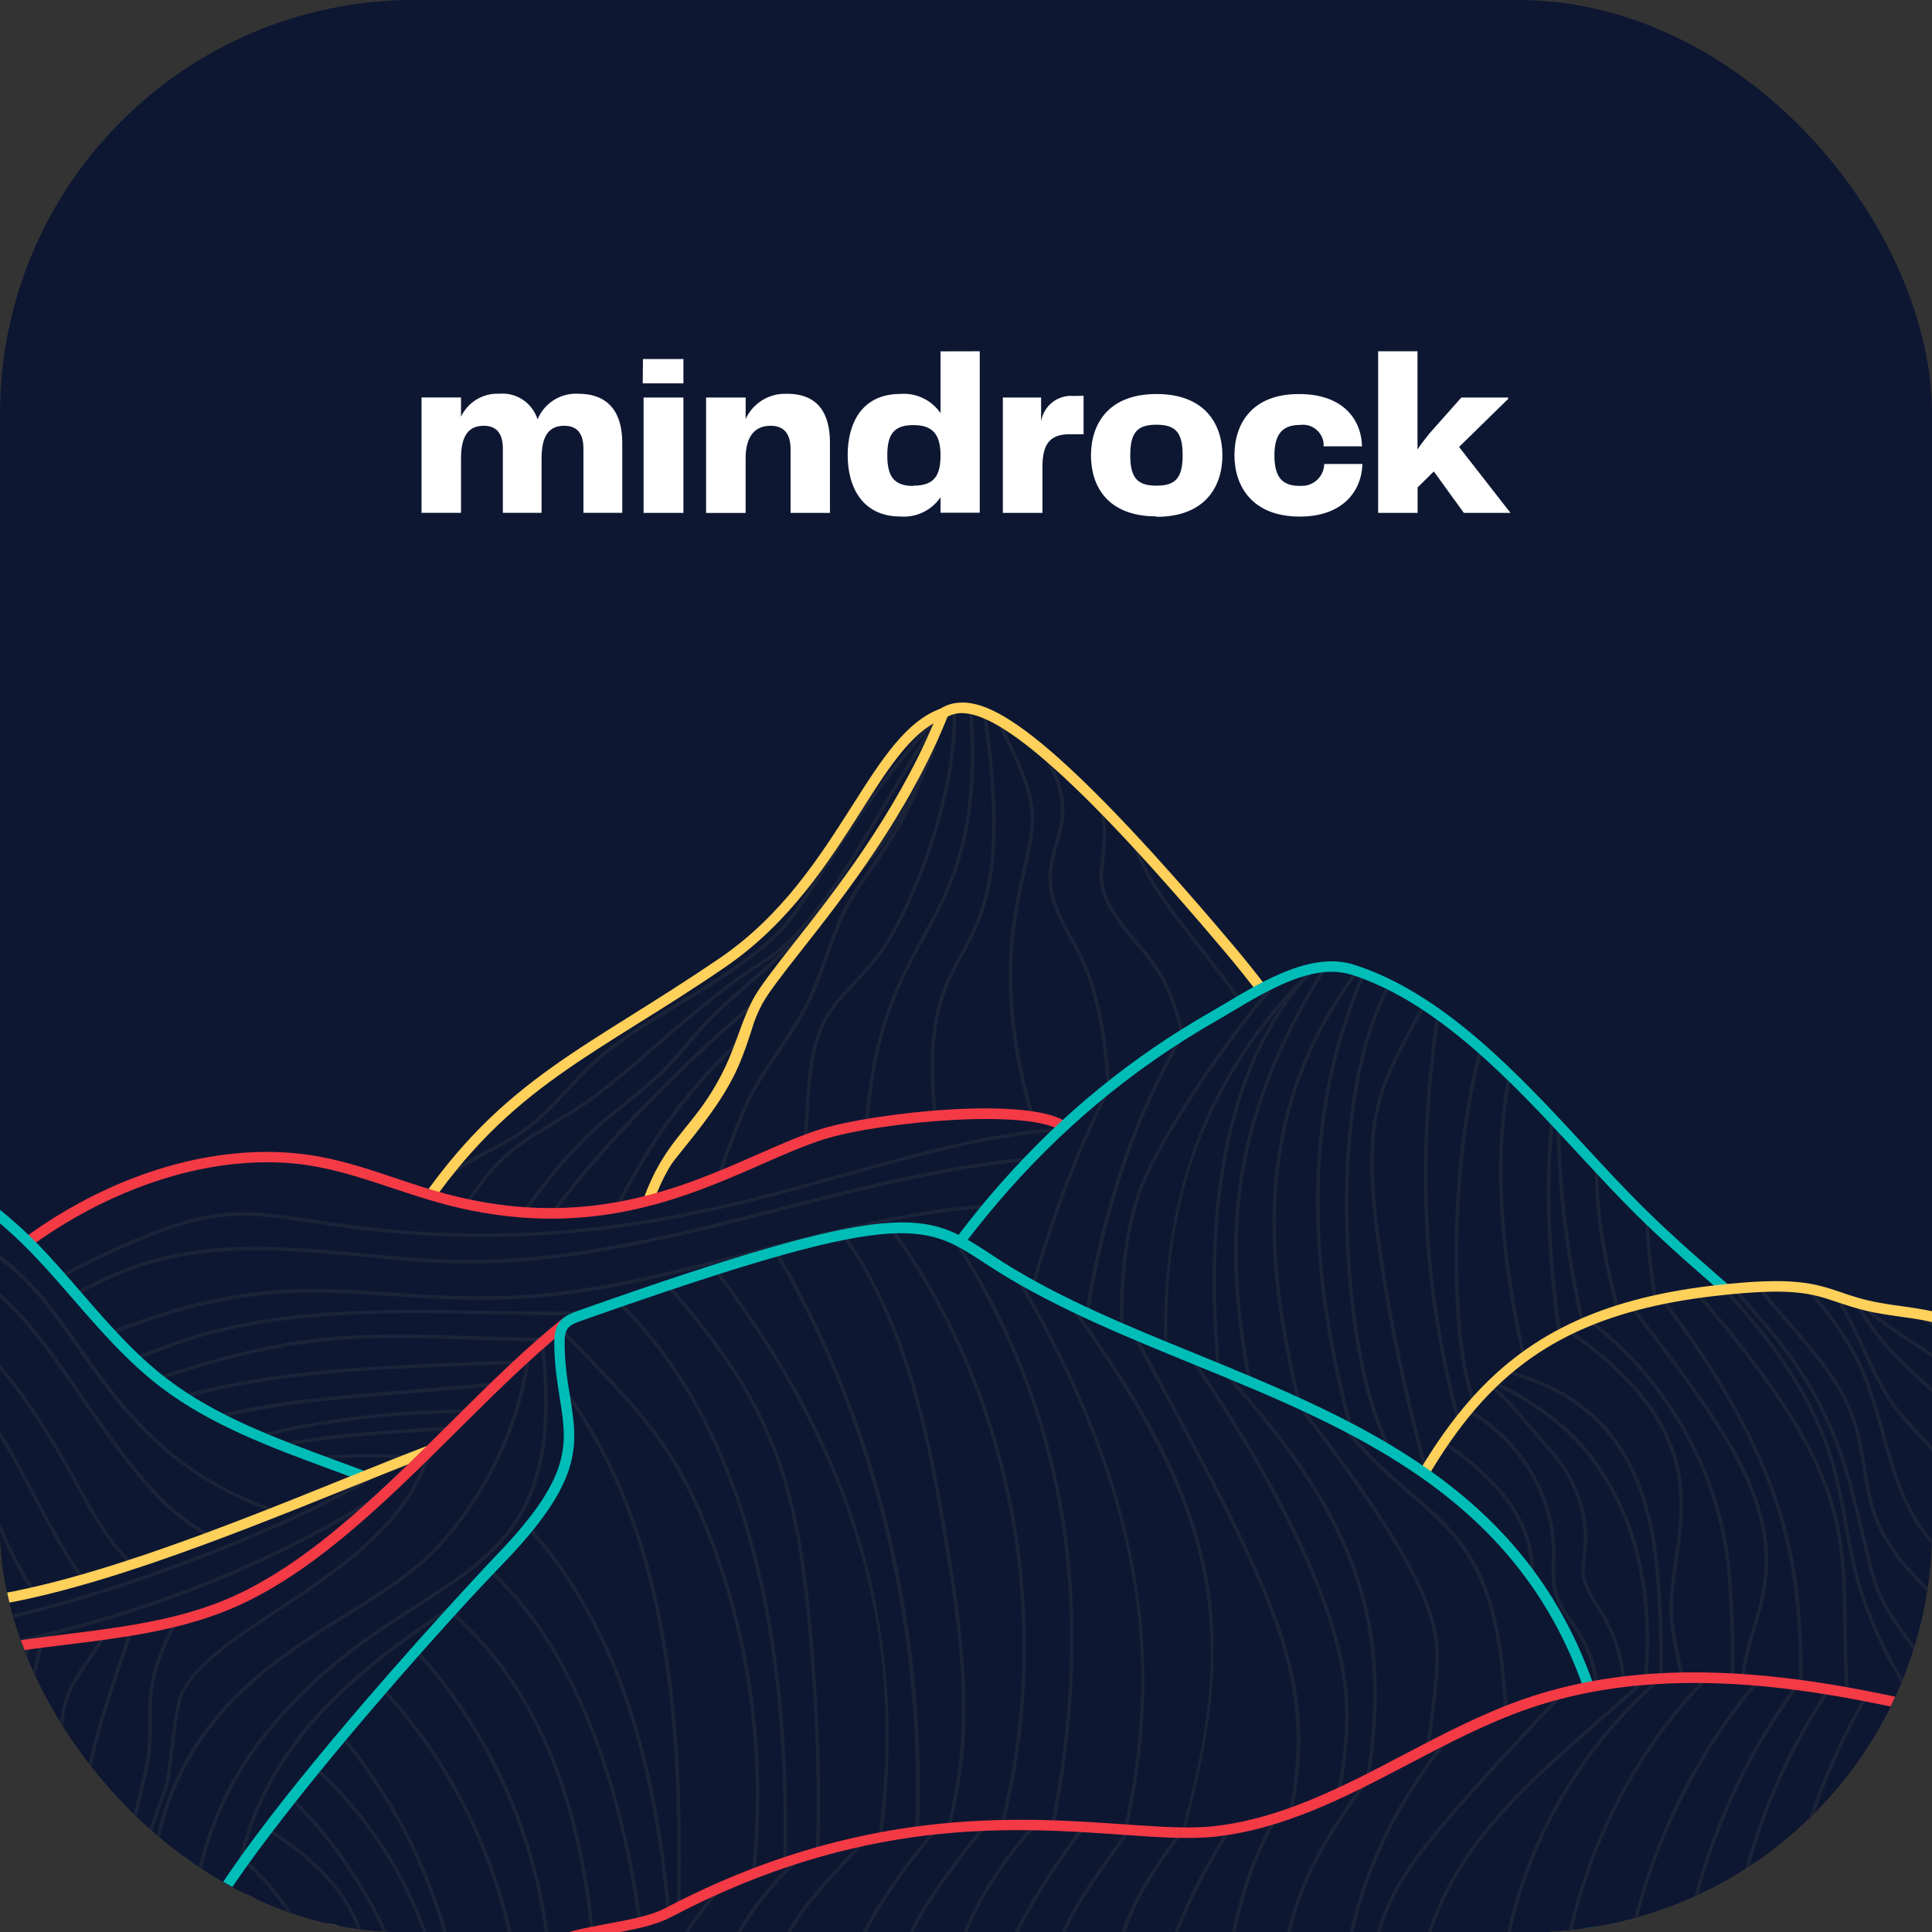 <?xml version="1.0" encoding="UTF-8"?> <svg xmlns="http://www.w3.org/2000/svg" width="110" height="110" viewBox="0 0 110 110" fill="none"><rect x="0" y="0" width="110" height="110" fill="#333333" stroke="none"/> <g clip-path="url(#clip0_166_22952)"> <rect width="110" height="110" rx="23.571" fill="#0D1732"></rect> <path d="M43.482 55.715C42.746 57.444 42.396 59.331 41.559 61.014C38.026 68.172 28.531 70.307 21.575 112.713L94.224 112.759C96.552 97.109 80.368 66.323 69.989 54.022C54.146 35.261 53.787 40.211 51.726 43.22C46.445 50.958 44.605 53.047 43.482 55.715Z" fill="#0D1732"></path> <path d="M32.745 112.814C32.69 112.814 32.644 112.768 32.644 112.713C33.003 90.622 40.382 66.323 42.866 61.925C43.28 61.198 43.758 60.49 44.218 59.8C44.826 58.898 45.451 57.96 45.939 56.975C46.344 56.156 46.647 55.273 46.951 54.427C47.282 53.507 47.613 52.55 48.073 51.657C48.395 51.032 48.855 50.36 49.398 49.578C50.852 47.462 52.665 44.83 53.042 41.086C53.051 41.03 53.097 40.993 53.152 40.993C53.207 41.003 53.244 41.049 53.244 41.104C52.867 44.904 51.036 47.554 49.573 49.688C49.039 50.461 48.58 51.123 48.267 51.749C47.816 52.623 47.485 53.571 47.153 54.491C46.85 55.347 46.537 56.23 46.132 57.058C45.644 58.061 45.01 58.999 44.393 59.91C43.933 60.591 43.464 61.3 43.05 62.017C40.566 66.406 33.205 90.659 32.846 112.713C32.846 112.778 32.8 112.814 32.745 112.814Z" fill="#1B2338"></path> <path d="M46.325 112.824C46.279 112.824 46.233 112.787 46.224 112.732C44.338 95.121 45 77.548 45.893 62.67C46.141 58.475 47.006 57.564 48.423 56.064C48.892 55.558 49.435 54.997 50.024 54.206C51.57 52.172 54.449 45.437 54.229 40.34C54.229 40.285 54.265 40.239 54.321 40.239C54.376 40.239 54.422 40.276 54.422 40.331C54.643 45.474 51.735 52.274 50.18 54.325C49.582 55.117 49.039 55.687 48.561 56.193C47.172 57.665 46.334 58.558 46.086 62.68C45.194 77.539 44.531 95.112 46.417 112.704C46.426 112.759 46.38 112.805 46.325 112.814C46.334 112.824 46.325 112.824 46.325 112.824Z" fill="#1B2338"></path> <path d="M58.175 112.833C58.139 112.833 58.093 112.805 58.084 112.768C53.253 99.584 50.309 85.801 49.315 71.807C48.524 60.591 50.548 56.874 52.508 53.276C54.136 50.295 55.673 47.48 55.176 40.359C55.176 40.303 55.213 40.257 55.268 40.257C55.323 40.257 55.369 40.294 55.369 40.349C55.866 47.526 54.311 50.369 52.673 53.378C50.723 56.947 48.717 60.637 49.499 71.797C50.484 85.773 53.428 99.528 58.258 112.704C58.277 112.759 58.249 112.814 58.203 112.833C58.194 112.833 58.185 112.833 58.175 112.833Z" fill="#1B2338"></path> <path d="M65.058 112.842C65.012 112.842 64.975 112.814 64.966 112.768C62.086 100.495 58.976 88.101 55.71 75.929C51.487 60.168 53.023 57.325 54.652 54.316C55.931 51.952 57.255 49.504 55.958 40.616C55.949 40.561 55.986 40.515 56.041 40.506C56.096 40.497 56.142 40.533 56.151 40.589C57.458 49.541 56.124 52.025 54.826 54.417C53.216 57.389 51.698 60.205 55.903 75.892C59.16 88.064 62.279 100.467 65.159 112.741C65.168 112.796 65.14 112.851 65.085 112.86C65.076 112.833 65.067 112.842 65.058 112.842Z" fill="#1B2338"></path> <path d="M72.529 112.842C72.474 112.842 72.428 112.796 72.428 112.741C72.952 95.02 67.137 82.802 62.896 73.886C61.635 71.246 60.55 68.964 59.758 66.847C56.354 57.766 57.477 52.798 58.222 49.513C58.516 48.216 58.746 47.195 58.663 46.229C58.562 44.931 57.992 43.726 57.44 42.548C57.201 42.052 56.961 41.536 56.759 41.012C56.74 40.957 56.768 40.901 56.814 40.883C56.869 40.865 56.925 40.892 56.943 40.938C57.145 41.453 57.385 41.969 57.624 42.466C58.185 43.653 58.755 44.885 58.866 46.21C58.949 47.204 58.7 48.299 58.415 49.55C57.679 52.816 56.566 57.739 59.942 66.765C60.734 68.881 61.819 71.153 63.071 73.794C67.321 82.728 73.145 94.965 72.621 112.741C72.63 112.796 72.584 112.842 72.529 112.842Z" fill="#1B2338"></path> <path d="M78.436 112.842C78.38 112.842 78.334 112.796 78.334 112.75C77.957 101.912 74.093 93.567 70.348 85.488C67.211 78.716 64.248 72.322 63.319 64.713C63.218 63.903 63.144 63.075 63.07 62.275C62.831 59.616 62.583 56.874 61.414 54.463C61.249 54.123 61.055 53.773 60.88 53.442C60.31 52.393 59.712 51.308 59.694 50.093C59.684 49.293 59.878 48.621 60.062 47.977C60.457 46.597 60.834 45.29 59.243 42.788C59.215 42.742 59.224 42.677 59.27 42.65C59.316 42.622 59.381 42.631 59.408 42.677C61.055 45.254 60.641 46.661 60.255 48.023C60.071 48.658 59.887 49.311 59.896 50.084C59.914 51.243 60.494 52.31 61.055 53.341C61.239 53.681 61.433 54.022 61.598 54.371C62.785 56.81 63.033 59.579 63.273 62.247C63.346 63.048 63.42 63.876 63.521 64.676C64.45 72.248 67.404 78.634 70.532 85.387C74.277 93.484 78.15 101.847 78.537 112.722C78.537 112.796 78.491 112.842 78.436 112.842Z" fill="#1B2338"></path> <path d="M83.799 112.851C83.744 112.851 83.707 112.814 83.698 112.759C83.201 104.81 79.613 97.348 76.144 90.144C73.808 85.286 71.388 80.253 69.943 75.128C68.646 70.528 68.232 66.737 67.901 63.701C67.496 59.965 67.192 57.26 65.628 54.997C65.315 54.537 64.938 54.095 64.57 53.663C63.641 52.559 62.675 51.418 62.592 49.973C62.583 49.789 62.61 49.513 62.656 49.173C62.748 48.373 62.895 47.167 62.601 45.934C62.592 45.879 62.62 45.824 62.675 45.815C62.73 45.806 62.785 45.833 62.794 45.888C63.098 47.149 62.951 48.382 62.859 49.191C62.822 49.523 62.785 49.789 62.794 49.955C62.877 51.335 63.816 52.448 64.726 53.525C65.094 53.957 65.472 54.408 65.794 54.877C67.385 57.178 67.698 60.039 68.094 63.673C68.425 66.71 68.839 70.482 70.127 75.073C71.563 80.189 73.982 85.203 76.31 90.061C79.788 97.293 83.376 104.764 83.882 112.75C83.901 112.796 83.864 112.842 83.799 112.851C83.799 112.851 83.809 112.851 83.799 112.851Z" fill="#1B2338"></path> <path d="M89.532 112.851C89.477 112.851 89.44 112.814 89.431 112.759C87.931 89.923 80.626 69.635 68.315 54.095L68.168 53.911C66.659 52.007 65.095 50.038 64.414 47.83C64.396 47.775 64.423 47.719 64.478 47.71C64.534 47.692 64.589 47.719 64.598 47.775C65.27 49.946 66.825 51.906 68.315 53.792L68.462 53.976C74.793 61.962 79.835 71.282 83.45 81.67C86.827 91.377 88.906 101.838 89.624 112.75C89.633 112.805 89.597 112.851 89.532 112.851C89.532 112.851 89.541 112.851 89.532 112.851Z" fill="#1B2338"></path> <path d="M94.482 113.054H94.224L21.226 113.008L21.281 112.667C26.7 79.618 33.61 71.034 38.173 65.357C39.434 63.793 40.52 62.45 41.283 60.886C41.743 59.965 42.056 58.953 42.369 57.969C42.617 57.187 42.875 56.368 43.206 55.595C43.979 53.764 45.111 52.163 47.356 48.98C48.432 47.452 49.785 45.548 51.487 43.054C51.662 42.797 51.827 42.521 51.993 42.245C52.618 41.196 53.272 40.11 54.569 40.009C56.409 39.862 59.712 41.389 70.219 53.828C75.712 60.333 82.355 71.393 87.149 82.01C92.945 94.855 95.567 105.785 94.519 112.805L94.482 113.054ZM21.925 112.419L93.966 112.465C94.896 105.555 92.283 94.845 86.606 82.259C81.831 71.687 75.225 60.683 69.759 54.215C61.764 44.738 56.952 40.423 54.615 40.607C53.621 40.69 53.097 41.555 52.499 42.558C52.333 42.834 52.158 43.119 51.974 43.395C50.263 45.888 48.92 47.802 47.843 49.329C45.552 52.577 44.503 54.059 43.758 55.834C43.436 56.589 43.188 57.38 42.949 58.153C42.636 59.156 42.304 60.186 41.835 61.152C41.035 62.772 39.931 64.142 38.652 65.734C34.125 71.338 27.307 79.802 21.925 112.419Z" fill="#FFD05A"></path> <path d="M41.118 54.813C31.595 61.309 26.599 62.174 19.91 76.021C14.224 87.788 10.884 99.703 9.992 112.75L31.439 112.759C31.476 100.716 33.417 89.629 35.818 73.187C37.06 64.667 39.342 65.578 41.596 60.794C42.167 59.57 42.489 58.236 43.124 57.04C44.357 54.712 50.521 48.612 53.714 40.598C49.675 41.978 48.037 50.084 41.118 54.813Z" fill="#0D1732"></path> <path d="M13.23 112.851C13.175 112.851 13.129 112.805 13.129 112.75C13.304 97.523 24.216 72.708 24.326 72.478C27.28 66.332 28.954 65.339 31.282 63.968C32.027 63.526 32.874 63.029 33.858 62.302C34.898 61.53 36.039 60.545 37.244 59.496C39.112 57.877 41.228 56.046 43.317 54.739C45.976 53.083 47.991 49.661 50.135 46.035C51.239 44.168 52.379 42.236 53.621 40.543C53.658 40.497 53.714 40.487 53.76 40.524C53.806 40.561 53.815 40.616 53.778 40.662C52.536 42.337 51.404 44.269 50.3 46.137C48.147 49.78 46.114 53.23 43.418 54.905C41.339 56.202 39.232 58.024 37.373 59.643C36.159 60.692 35.018 61.686 33.969 62.459C32.984 63.195 32.129 63.692 31.374 64.143C28.991 65.55 27.418 66.48 24.492 72.57C24.382 72.8 13.488 97.569 13.313 112.759C13.332 112.805 13.286 112.851 13.23 112.851Z" fill="#1B2338"></path> <path d="M24.621 68.007C24.593 68.007 24.575 67.998 24.556 67.979C24.52 67.942 24.51 67.878 24.547 67.841C24.961 67.372 25.357 66.986 25.771 66.663C26.424 66.157 27.169 65.771 27.887 65.394C28.485 65.081 29.102 64.759 29.663 64.373C30.629 63.701 31.448 62.827 32.239 61.971C32.791 61.373 33.361 60.757 33.987 60.214C35.284 59.082 36.904 58.098 38.624 57.049C41.044 55.577 43.547 54.068 45.046 52.099C45.239 51.841 45.635 51.234 46.178 50.406C47.917 47.719 51.156 42.723 53.658 40.524C53.695 40.487 53.759 40.497 53.796 40.533C53.833 40.57 53.824 40.635 53.787 40.672C51.312 42.852 48.083 47.839 46.344 50.516C45.801 51.353 45.405 51.961 45.203 52.228C43.675 54.224 41.164 55.752 38.725 57.224C37.014 58.263 35.395 59.239 34.116 60.361C33.499 60.895 32.929 61.511 32.386 62.1C31.586 62.956 30.767 63.848 29.782 64.529C29.212 64.925 28.595 65.247 27.988 65.559C27.28 65.927 26.544 66.314 25.9 66.811C25.495 67.124 25.108 67.501 24.703 67.961C24.676 67.998 24.648 68.007 24.621 68.007Z" fill="#1B2338"></path> <path d="M17.067 112.851C17.003 112.842 16.966 112.796 16.966 112.741C19.8 78.781 30.868 66.737 34.19 63.857C34.632 63.48 35.092 63.112 35.533 62.753C36.242 62.183 36.978 61.603 37.64 60.95C38.174 60.425 38.671 59.837 39.158 59.276C39.646 58.714 40.143 58.125 40.685 57.592C40.943 57.343 41.366 56.966 41.909 56.497C45.01 53.801 52.288 47.453 53.613 40.58C53.622 40.524 53.677 40.488 53.732 40.497C53.787 40.506 53.824 40.561 53.815 40.616C52.472 47.554 45.166 53.93 42.038 56.653C41.495 57.123 41.072 57.49 40.824 57.739C40.29 58.263 39.793 58.843 39.315 59.404C38.827 59.975 38.33 60.554 37.787 61.088C37.125 61.741 36.38 62.33 35.671 62.901C35.23 63.259 34.77 63.618 34.328 63.995C31.016 66.866 20.002 78.855 17.169 112.741C17.159 112.814 17.113 112.851 17.067 112.851Z" fill="#1B2338"></path> <path d="M19.57 112.851C19.515 112.851 19.469 112.805 19.469 112.759C19.248 106.411 20.665 98.351 23.683 88.8C26.112 81.109 28.872 74.641 30.206 71.522C30.565 70.684 30.795 70.141 30.878 69.911C31.356 68.54 36.987 61.944 43.114 56.874C43.16 56.837 43.216 56.846 43.252 56.883C43.289 56.929 43.28 56.984 43.243 57.021C37.355 61.888 31.549 68.605 31.061 69.976C30.979 70.215 30.739 70.767 30.381 71.604C22.928 89.04 19.321 102.887 19.662 112.75C19.671 112.805 19.625 112.851 19.57 112.851Z" fill="#1B2338"></path> <path d="M32.837 93.925C32.791 93.925 32.754 93.898 32.745 93.852C30.988 87.945 30.969 81.21 32.699 74.898C34.42 68.642 37.778 63.038 42.157 59.137C42.194 59.101 42.259 59.101 42.295 59.147C42.332 59.183 42.332 59.248 42.286 59.285C33.297 67.289 29.359 81.799 32.929 93.787C32.947 93.843 32.911 93.898 32.865 93.907C32.855 93.925 32.846 93.925 32.837 93.925Z" fill="#1B2338"></path> <path d="M31.733 113.054L9.679 113.044L9.697 112.732C10.571 99.979 13.829 87.936 19.643 75.892C25.099 64.603 29.433 61.888 35.984 57.785C37.539 56.809 39.149 55.797 40.961 54.565C44.55 52.117 46.666 48.786 48.534 45.852C50.19 43.248 51.616 41.003 53.622 40.322L54.229 40.11L53.99 40.708C51.754 46.321 48.074 51.004 45.635 54.105C44.587 55.439 43.758 56.497 43.39 57.178C43.05 57.822 42.792 58.521 42.544 59.202C42.342 59.763 42.13 60.352 41.863 60.913C41.063 62.615 40.271 63.59 39.508 64.547C38.118 66.268 36.913 67.758 36.113 73.224C35.772 75.561 35.441 77.787 35.119 79.922C33.168 92.996 31.761 102.445 31.733 112.75V113.054ZM10.305 112.456L31.135 112.465C31.19 102.224 32.598 92.821 34.53 79.848C34.852 77.714 35.183 75.487 35.524 73.15C36.343 67.519 37.658 65.9 39.048 64.179C39.793 63.259 40.557 62.312 41.329 60.674C41.578 60.14 41.789 59.57 41.992 59.018C42.249 58.319 42.507 57.592 42.866 56.911C43.252 56.184 44.099 55.107 45.166 53.746C47.485 50.801 50.935 46.413 53.152 41.187C51.653 42.042 50.42 43.984 49.031 46.173C47.227 49.007 44.982 52.54 41.293 55.061C39.48 56.303 37.861 57.316 36.297 58.291C29.838 62.339 25.559 65.017 20.177 76.159C14.436 88.018 11.206 99.897 10.305 112.456Z" fill="#FFD05A"></path> <path d="M46.85 64.566C42.001 66.084 35.662 70.969 25.421 68.283C23.011 67.648 20.701 66.627 18.245 66.157C8.869 64.363 -1.077 71.301 -3.947 76.61C-5.539 79.554 -5.272 79.471 -11.382 112.75H70.091C66.935 88.322 63.025 75.625 62.04 69.617C61.783 68.044 62.049 65.32 60.669 64.198C58.838 62.735 50.033 63.572 46.85 64.566Z" fill="#0D1732"></path> <path d="M-11.741 113.054L-11.676 112.704C-10.499 106.291 -9.551 101.102 -8.796 96.925C-5.576 79.232 -5.512 78.891 -4.215 76.472C-2.678 73.629 0.68 70.565 4.563 68.467C9.163 65.983 14.04 65.063 18.291 65.872C19.753 66.148 21.17 66.627 22.55 67.087C23.507 67.409 24.501 67.74 25.485 67.998C33.306 70.049 38.771 67.648 43.16 65.716C44.43 65.155 45.635 64.63 46.748 64.281C49.693 63.361 58.81 62.33 60.844 63.977C61.975 64.888 62.095 66.663 62.196 68.219C62.233 68.715 62.261 69.184 62.325 69.571C62.61 71.291 63.135 73.61 63.816 76.536C65.536 84.016 68.131 95.315 70.376 112.713L70.422 113.044L-11.741 113.054ZM15.199 66.176C7.066 66.176 -1.114 71.991 -3.681 76.757C-4.941 79.094 -5.006 79.425 -8.208 97.035C-8.953 101.129 -9.873 106.217 -11.023 112.465H69.75C67.514 95.287 64.947 84.099 63.236 76.683C62.564 73.739 62.031 71.42 61.745 69.672C61.681 69.258 61.644 68.77 61.617 68.264C61.525 66.82 61.414 65.191 60.485 64.446C58.783 63.075 50.125 63.867 46.941 64.86C45.856 65.201 44.669 65.716 43.418 66.268C38.937 68.237 33.37 70.684 25.347 68.577C24.345 68.311 23.342 67.979 22.376 67.657C21.014 67.206 19.615 66.737 18.198 66.461C17.196 66.259 16.202 66.176 15.199 66.176Z" fill="#F33A45"></path> <path d="M-3.957 76.739C-3.994 76.739 -4.021 76.72 -4.04 76.683C-4.067 76.637 -4.049 76.573 -4.003 76.545C10.81 68.384 11.878 68.541 17.785 69.433C18.217 69.498 18.668 69.562 19.165 69.635C31.604 71.402 40.418 68.936 48.193 66.765C52.517 65.55 56.612 64.409 60.77 64.189C60.826 64.18 60.872 64.225 60.872 64.281C60.872 64.336 60.835 64.382 60.78 64.382C56.648 64.603 52.563 65.744 48.248 66.949C40.455 69.129 31.613 71.595 19.137 69.829C18.649 69.755 18.189 69.691 17.757 69.626C11.905 68.743 10.856 68.587 -3.902 76.72C-3.929 76.729 -3.948 76.739 -3.957 76.739Z" fill="#1B2338"></path> <path d="M-5.024 79.259C-5.061 79.259 -5.088 79.241 -5.107 79.213C-5.135 79.167 -5.116 79.103 -5.07 79.075L-2.88 77.769C4.14 73.573 5.814 72.58 8.381 71.798C12.338 70.592 16.552 70.988 20.628 71.356C22.495 71.531 24.418 71.706 26.295 71.733C32.432 71.816 38.532 70.243 44.439 68.734C50.033 67.298 55.811 65.817 61.608 65.734C61.663 65.734 61.709 65.78 61.709 65.835C61.709 65.891 61.663 65.937 61.608 65.937C55.839 66.019 50.07 67.492 44.494 68.927C38.578 70.445 32.46 72.009 26.304 71.936C24.418 71.908 22.486 71.733 20.618 71.558C16.561 71.181 12.365 70.795 8.446 71.991C5.897 72.764 4.232 73.757 -2.77 77.944L-4.96 79.25C-4.987 79.259 -5.006 79.259 -5.024 79.259Z" fill="#1B2338"></path> <path d="M-5.65 81.863C-5.687 81.863 -5.714 81.845 -5.733 81.817C-5.76 81.771 -5.742 81.707 -5.696 81.679C-1.602 79.195 2.741 77.097 7.222 75.432C13.755 73.012 17.665 73.27 22.182 73.582C24.299 73.73 26.497 73.877 29.166 73.766C33.72 73.582 38.44 72.35 43.004 71.163C49.26 69.534 55.728 67.841 61.985 68.77C62.04 68.78 62.077 68.826 62.068 68.881C62.058 68.936 62.012 68.973 61.957 68.964C55.747 68.044 49.297 69.727 43.059 71.356C38.486 72.552 33.757 73.785 29.184 73.969C26.507 74.079 24.308 73.923 22.182 73.785C17.683 73.481 13.8 73.215 7.305 75.625C2.833 77.281 -1.5 79.379 -5.576 81.854C-5.622 81.863 -5.641 81.863 -5.65 81.863Z" fill="#1B2338"></path> <path d="M-6.064 83.86C-6.101 83.86 -6.128 83.841 -6.147 83.805C-6.174 83.758 -6.156 83.694 -6.11 83.666C-0.249 80.409 8.39 76.794 11.353 75.947C16.653 74.429 22.265 74.53 27.703 74.631C31.346 74.696 35.109 74.769 38.753 74.355C41.798 74.006 44.871 73.316 47.843 72.644C52.563 71.577 57.449 70.473 62.261 70.758C62.316 70.758 62.353 70.804 62.353 70.859C62.353 70.914 62.307 70.96 62.252 70.951C57.467 70.666 52.591 71.77 47.889 72.828C44.908 73.5 41.826 74.199 38.78 74.549C35.119 74.963 31.346 74.898 27.703 74.825C22.284 74.723 16.68 74.622 11.408 76.131C8.455 76.978 -0.166 80.584 -6.009 83.832C-6.027 83.85 -6.045 83.86 -6.064 83.86Z" fill="#1B2338"></path> <path d="M-6.506 86.206C-6.533 86.206 -6.57 86.197 -6.588 86.169C-6.625 86.123 -6.616 86.068 -6.57 86.031C-1.786 82.48 10.019 76.904 18.861 76.122C21.492 75.892 24.179 75.975 26.783 76.067C28.043 76.113 29.34 76.15 30.619 76.159C37.216 76.195 43.868 75.239 50.291 74.319C54.339 73.739 58.525 73.141 62.666 72.791C62.721 72.782 62.767 72.828 62.776 72.883C62.785 72.939 62.739 72.984 62.684 72.994C58.553 73.343 54.366 73.941 50.318 74.521C43.878 75.441 37.225 76.398 30.61 76.361C29.331 76.352 28.025 76.315 26.764 76.269C24.17 76.186 21.492 76.094 18.87 76.324C10.065 77.097 -1.694 82.654 -6.46 86.188C-6.469 86.197 -6.487 86.206 -6.506 86.206Z" fill="#1B2338"></path> <path d="M-7.039 89.049C-7.067 89.049 -7.103 89.04 -7.122 89.012C-7.159 88.966 -7.149 88.902 -7.103 88.874C7.047 78.275 13.764 78.036 28.476 77.493C36.858 77.189 47.282 76.803 63.061 74.53C63.117 74.521 63.163 74.558 63.172 74.613C63.181 74.668 63.144 74.714 63.089 74.723C47.3 76.996 36.425 77.392 28.485 77.686C13.819 78.22 7.121 78.468 -6.975 89.012C-6.993 89.04 -7.021 89.049 -7.039 89.049Z" fill="#1B2338"></path> <path d="M-7.821 93.346C-7.848 93.346 -7.876 93.337 -7.904 93.309C-7.94 93.263 -7.931 93.208 -7.885 93.171C8.943 80.345 21.051 80.281 28.283 80.235C29.083 80.225 29.838 80.225 30.509 80.207C35.809 80.032 40.925 79.112 45.865 78.22C51.515 77.208 57.357 76.159 63.384 76.242C63.439 76.242 63.485 76.287 63.485 76.343C63.485 76.398 63.439 76.435 63.384 76.444C57.366 76.352 51.533 77.401 45.902 78.413C40.952 79.305 35.837 80.225 30.519 80.4C29.838 80.419 29.083 80.428 28.283 80.428C21.079 80.465 9.007 80.538 -7.766 93.318C-7.784 93.337 -7.802 93.346 -7.821 93.346Z" fill="#1B2338"></path> <path d="M-7.407 91.073C-7.434 91.073 -7.462 91.064 -7.48 91.036C-7.517 90.99 -7.508 90.935 -7.462 90.898C5.493 80.557 14.316 79.857 22.1 79.232L22.79 79.177C29.552 78.624 36.389 77.971 42.995 77.327C49.601 76.683 56.437 76.021 63.209 75.478C63.264 75.478 63.31 75.515 63.319 75.57C63.319 75.625 63.282 75.671 63.227 75.68C56.465 76.232 49.628 76.895 43.022 77.53C36.416 78.174 29.58 78.827 22.817 79.379L22.128 79.434C14.371 80.051 5.585 80.759 -7.324 91.055C-7.37 91.073 -7.388 91.073 -7.407 91.073Z" fill="#1B2338"></path> <path d="M-8.364 96.308C-8.391 96.308 -8.419 96.299 -8.437 96.272C-8.474 96.226 -8.465 96.17 -8.428 96.134C-1.426 90.346 7.195 84.89 12.09 83.179C16.202 81.734 20.839 81.486 26.709 81.173C31.899 80.897 38.367 80.547 46.279 79.213C47.742 78.965 49.233 78.689 50.668 78.413C54.882 77.622 59.234 76.794 63.568 76.729C63.623 76.729 63.669 76.775 63.669 76.831C63.669 76.886 63.623 76.932 63.568 76.932C59.252 77.005 54.901 77.824 50.696 78.615C49.251 78.891 47.77 79.167 46.298 79.416C38.376 80.75 31.908 81.09 26.709 81.376C20.858 81.688 16.23 81.937 12.145 83.372C7.278 85.084 -1.325 90.521 -8.308 96.299C-8.318 96.299 -8.345 96.308 -8.364 96.308Z" fill="#1B2338"></path> <path d="M-8.907 99.28C-8.934 99.28 -8.962 99.271 -8.98 99.253C-9.017 99.216 -9.017 99.151 -8.98 99.115C-0.277 90.843 11.694 83.731 18.272 82.921C19.956 82.719 21.667 82.793 23.332 82.857C23.903 82.885 24.492 82.903 25.081 82.921C29.69 83.032 35.017 82.618 63.935 78.394C63.99 78.385 64.037 78.422 64.046 78.477C64.055 78.532 64.018 78.579 63.963 78.588C35.036 82.82 29.69 83.225 25.071 83.115C24.492 83.105 23.894 83.078 23.323 83.05C21.667 82.977 19.956 82.903 18.3 83.105C11.758 83.915 -0.166 90.999 -8.842 99.253C-8.852 99.271 -8.879 99.28 -8.907 99.28Z" fill="#1B2338"></path> <path d="M39.093 112.759L118.91 112.704C120.133 104.083 111.595 87.135 106.314 81.053C102.441 76.591 97.573 73.123 93.369 68.973C88.768 64.428 83.533 57.297 77.001 55.218C74.424 54.399 71.278 56.626 69.051 57.904C49.776 68.927 42.958 91.027 39.093 112.759Z" fill="#0D1732"></path> <path d="M108.66 112.814C108.623 112.814 108.596 112.796 108.577 112.768C104.216 106.089 101.548 98.461 98.972 91.091C96.644 84.439 94.003 76.904 93.654 69.341C93.654 69.286 93.691 69.24 93.746 69.24C93.801 69.231 93.847 69.277 93.847 69.332C94.206 76.858 96.837 84.384 99.156 91.018C101.732 98.379 104.391 105.987 108.743 112.649C108.771 112.695 108.761 112.759 108.715 112.787C108.697 112.805 108.679 112.814 108.66 112.814Z" fill="#1B2338"></path> <path d="M106.103 112.814C106.066 112.814 106.038 112.796 106.02 112.768C101.594 105.343 97.215 93.603 92.624 76.895C91.74 73.665 90.728 70.013 90.811 66.397C90.811 66.341 90.857 66.296 90.912 66.296C90.967 66.296 91.013 66.341 91.013 66.397C90.94 69.985 91.943 73.619 92.826 76.84C97.417 93.539 101.787 105.251 106.204 112.667C106.231 112.713 106.213 112.778 106.167 112.805C106.139 112.805 106.121 112.814 106.103 112.814Z" fill="#1B2338"></path> <path d="M104.106 112.814C104.069 112.814 104.041 112.796 104.023 112.768C99.478 104.709 96.267 95.793 93.479 87.365C91.022 79.959 88.63 72.064 88.648 64.069C88.648 64.014 88.695 63.968 88.75 63.968C88.805 63.968 88.851 64.014 88.851 64.069C88.842 72.037 91.225 79.913 93.672 87.301C96.46 95.719 99.662 104.617 104.207 112.667C104.235 112.713 104.216 112.778 104.17 112.805C104.143 112.805 104.124 112.814 104.106 112.814Z" fill="#1B2338"></path> <path d="M100.481 112.814C100.444 112.814 100.407 112.796 100.389 112.759C96.589 104.883 94.013 96.391 91.519 88.175C88.658 78.716 87.59 70.703 88.271 63.673C88.281 63.618 88.326 63.581 88.382 63.581C88.437 63.59 88.474 63.636 88.474 63.692C87.793 70.703 88.86 78.689 91.712 88.12C94.197 96.327 96.773 104.819 100.563 112.676C100.591 112.722 100.563 112.787 100.517 112.805C100.508 112.814 100.49 112.814 100.481 112.814Z" fill="#1B2338"></path> <path d="M100.095 112.814C100.058 112.814 100.021 112.787 100.003 112.75C99.138 110.634 98.107 108.269 97.012 105.767C91.207 92.435 83.266 74.19 85.852 61.189C85.861 61.134 85.916 61.097 85.972 61.115C86.027 61.125 86.064 61.18 86.045 61.235C83.469 74.171 91.4 92.389 97.196 105.693C98.291 108.205 99.322 110.569 100.187 112.686C100.205 112.741 100.187 112.796 100.131 112.814C100.122 112.814 100.113 112.814 100.095 112.814Z" fill="#1B2338"></path> <path d="M96.359 112.814C96.322 112.814 96.285 112.796 96.267 112.759C91.05 101.691 83.993 81.624 83.294 77.898C82.493 73.647 82.631 65.468 84.232 59.671C84.251 59.616 84.306 59.588 84.352 59.607C84.407 59.625 84.435 59.68 84.425 59.726C82.834 65.495 82.696 73.638 83.496 77.87C84.195 81.587 91.243 101.626 96.46 112.686C96.487 112.732 96.46 112.796 96.414 112.814C96.386 112.814 96.368 112.814 96.359 112.814Z" fill="#1B2338"></path> <path d="M95.421 112.814C95.384 112.814 95.347 112.796 95.329 112.759C91.888 104.893 88.704 96.759 85.631 88.902C82.43 80.713 79.743 71.264 81.785 57.739C81.795 57.684 81.85 57.647 81.896 57.656C81.951 57.665 81.988 57.711 81.979 57.767C79.945 71.246 82.614 80.658 85.815 88.828C88.888 96.695 92.072 104.819 95.513 112.686C95.531 112.732 95.513 112.796 95.458 112.814C95.449 112.814 95.439 112.814 95.421 112.814Z" fill="#1B2338"></path> <path d="M92.448 112.824C92.412 112.824 92.375 112.805 92.356 112.768C84.6 96.713 80.165 83.381 78.399 70.795C77.414 63.747 78.408 61.916 80.598 57.895C80.727 57.656 80.865 57.417 81.003 57.159C81.03 57.113 81.085 57.095 81.141 57.122C81.187 57.15 81.205 57.205 81.177 57.26C81.039 57.518 80.911 57.757 80.773 57.996C78.546 62.091 77.617 63.784 78.601 70.767C80.359 83.326 84.793 96.639 92.54 112.676C92.568 112.722 92.54 112.787 92.494 112.805C92.485 112.814 92.467 112.824 92.448 112.824Z" fill="#1B2338"></path> <path d="M90.636 112.824C90.599 112.824 90.562 112.805 90.544 112.759C88.078 106.981 85.861 101.028 83.938 95.057C81.582 87.733 80.524 85.626 79.669 83.924C79.163 82.921 78.73 82.056 78.141 80.373C76.504 75.671 75.317 62.818 79.015 56.018C79.043 55.972 79.098 55.954 79.153 55.981C79.199 56.009 79.218 56.064 79.19 56.12C75.528 62.873 76.697 75.644 78.335 80.317C78.923 81.992 79.356 82.857 79.853 83.85C80.708 85.553 81.766 87.669 84.131 95.011C86.054 100.982 88.271 106.935 90.737 112.695C90.755 112.741 90.737 112.805 90.682 112.824C90.663 112.824 90.654 112.824 90.636 112.824Z" fill="#1B2338"></path> <path d="M89.348 112.824C89.311 112.824 89.274 112.796 89.256 112.759C87.94 109.346 86.404 105.868 84.784 102.178C78.27 87.402 70.882 70.647 77.562 55.393C77.58 55.347 77.644 55.319 77.691 55.337C77.737 55.356 77.764 55.42 77.746 55.466C71.094 70.638 78.463 87.347 84.968 102.086C86.597 105.776 88.133 109.263 89.449 112.676C89.467 112.732 89.44 112.787 89.394 112.805C89.375 112.824 89.357 112.824 89.348 112.824Z" fill="#1B2338"></path> <path d="M85.566 112.824C85.53 112.824 85.493 112.805 85.474 112.768C81.251 103.494 77.718 93.824 74.967 84.025C72.198 74.153 70.284 64.529 77.185 55.245C77.221 55.2 77.277 55.19 77.323 55.227C77.369 55.264 77.378 55.319 77.341 55.365C70.496 64.584 72.4 74.162 75.151 83.979C77.902 93.769 81.426 103.43 85.649 112.695C85.668 112.741 85.649 112.805 85.603 112.824C85.594 112.824 85.585 112.824 85.566 112.824Z" fill="#1B2338"></path> <path d="M82.374 112.824C82.337 112.824 82.291 112.796 82.282 112.759C81.362 110.201 80.478 107.782 79.641 105.481C70.054 79.14 66.466 69.276 75.381 54.988C75.409 54.942 75.473 54.923 75.519 54.96C75.565 54.988 75.584 55.052 75.547 55.098C66.677 69.304 70.257 79.14 79.825 105.417C80.663 107.708 81.546 110.128 82.466 112.695C82.484 112.75 82.457 112.805 82.411 112.824C82.392 112.824 82.383 112.824 82.374 112.824Z" fill="#1B2338"></path> <path d="M78.381 112.833C78.344 112.833 78.298 112.805 78.289 112.768C75.096 103.954 71.232 92.435 69.695 81.541C67.975 69.295 69.668 60.389 74.728 55.071C74.765 55.034 74.829 55.034 74.866 55.071C74.903 55.107 74.903 55.172 74.866 55.209C69.843 60.481 68.168 69.332 69.879 81.513C71.407 92.389 75.271 103.899 78.464 112.704C78.482 112.759 78.454 112.814 78.408 112.833C78.408 112.824 78.39 112.833 78.381 112.833Z" fill="#1B2338"></path> <path d="M75.731 112.833C75.694 112.833 75.657 112.805 75.639 112.768C73.615 107.883 72.235 103.485 70.772 98.664C68.564 91.395 66.217 82.995 66.282 75.34C66.346 67.216 69.097 60.591 74.71 55.08C74.746 55.043 74.811 55.043 74.848 55.08C74.885 55.117 74.885 55.181 74.848 55.218C62.712 67.151 65.905 81.927 70.965 98.608C72.428 103.43 73.799 107.818 75.823 112.695C75.841 112.741 75.823 112.805 75.768 112.823C75.759 112.833 75.749 112.833 75.731 112.833Z" fill="#1B2338"></path> <path d="M72.115 112.833C72.069 112.833 72.032 112.805 72.023 112.768C64.579 90.319 62.151 75.183 64.791 67.795C65.748 65.109 69.576 59.266 72.667 55.77C72.704 55.733 72.768 55.724 72.805 55.761C72.842 55.797 72.851 55.862 72.814 55.899C69.741 59.377 65.932 65.191 64.975 67.86C62.344 75.211 64.782 90.3 72.207 112.704C72.225 112.759 72.198 112.814 72.142 112.833C72.133 112.833 72.124 112.833 72.115 112.833Z" fill="#1B2338"></path> <path d="M65.306 112.842C65.26 112.842 65.223 112.814 65.214 112.768C62.426 103.834 60.917 94.017 60.963 85.111C61.019 74.696 63.199 65.615 67.275 58.861C67.303 58.815 67.367 58.797 67.413 58.825C67.459 58.852 67.478 58.916 67.45 58.962C58.295 74.153 60.632 97.412 65.407 112.704C65.426 112.759 65.398 112.814 65.343 112.824C65.325 112.833 65.315 112.842 65.306 112.842Z" fill="#1B2338"></path> <path d="M58.517 112.842C58.471 112.842 58.434 112.814 58.415 112.768C54.257 93.815 55.876 76.205 63.08 61.842C63.108 61.796 63.163 61.778 63.209 61.796C63.255 61.824 63.273 61.879 63.255 61.925C56.06 76.251 54.459 93.815 58.609 112.722C58.618 112.778 58.59 112.833 58.535 112.842C58.535 112.842 58.526 112.842 58.517 112.842Z" fill="#1B2338"></path> <path d="M38.735 113.054L38.799 112.704C41.164 99.427 44.099 89.417 48.027 81.182C53.161 70.445 59.988 62.735 68.895 57.638C69.18 57.472 69.493 57.288 69.805 57.104C71.995 55.797 74.719 54.178 77.083 54.923C82.208 56.552 86.523 61.226 90.332 65.348C91.464 66.572 92.531 67.722 93.571 68.752C95.264 70.427 97.095 72.009 98.871 73.546C101.502 75.818 104.216 78.174 106.535 80.851C109.313 84.062 112.764 89.932 115.321 95.802C117.088 99.869 119.949 107.487 119.204 112.741L119.167 112.998L38.735 113.054ZM75.814 55.328C73.946 55.328 71.848 56.58 70.118 57.61C69.796 57.803 69.493 57.987 69.198 58.153C49.61 69.368 43.151 91.855 39.452 112.456L118.661 112.4C119.673 103.761 111.181 87.098 106.102 81.237C103.811 78.597 101.106 76.251 98.493 73.987C96.708 72.442 94.868 70.85 93.166 69.166C92.117 68.126 91.041 66.967 89.909 65.743C86.146 61.677 81.886 57.067 76.918 55.485C76.55 55.383 76.182 55.328 75.814 55.328Z" fill="#00BDB8"></path> <path d="M70.182 107.202C80.515 86.096 80.947 75.404 97.628 73.481C103.342 72.819 103.609 73.638 106.157 74.291C107.648 74.677 109.23 74.687 110.702 75.147C113.665 76.076 115.919 78.947 116.112 82.047C116.37 86.16 115.919 83.768 125.736 90.714C133.235 96.023 132.453 98.369 136.483 102.666C139.648 106.052 143.466 106.42 143.485 112.75C143.485 112.75 68.407 112.732 68.37 112.732C68.352 112.732 69.345 108.904 70.182 107.202Z" fill="#0D1732"></path> <path d="M91.464 112.842C91.455 112.842 91.446 112.842 91.427 112.833C91.372 112.814 91.344 112.759 91.363 112.704C93.921 105.371 94.933 97.421 94.289 89.721C93.746 83.151 91.096 79.591 85.695 78.174C85.64 78.164 85.612 78.109 85.622 78.054C85.631 77.999 85.686 77.971 85.741 77.98C91.234 79.416 93.93 83.032 94.482 89.702C95.126 97.431 94.105 105.408 91.538 112.768C91.547 112.814 91.501 112.842 91.464 112.842Z" fill="#1B2338"></path> <path d="M101.217 112.842C101.18 112.842 101.134 112.814 101.125 112.778C98.3 104.939 95.015 94.68 95.043 91.561C95.052 90.723 95.181 89.849 95.31 88.929C95.871 85.157 96.506 80.869 89.21 75.827C89.164 75.8 89.154 75.735 89.182 75.689C89.21 75.643 89.274 75.634 89.32 75.662C96.717 80.777 96.073 85.12 95.512 88.957C95.374 89.868 95.245 90.733 95.245 91.561C95.227 94.459 98.281 104.267 101.318 112.713C101.336 112.768 101.309 112.824 101.263 112.842C101.235 112.842 101.226 112.842 101.217 112.842Z" fill="#1B2338"></path> <path d="M102.68 112.842C102.643 112.842 102.606 112.814 102.588 112.778C98.493 101.93 98.512 99.869 98.549 95.765C98.558 94.192 98.576 92.407 98.365 89.721C97.923 84.117 94.96 78.716 90.424 75.266C90.378 75.229 90.369 75.174 90.406 75.128C90.443 75.082 90.498 75.073 90.544 75.11C95.117 78.588 98.116 84.044 98.558 89.702C98.769 92.398 98.751 94.183 98.742 95.765C98.705 99.851 98.687 101.893 102.772 112.704C102.79 112.759 102.763 112.814 102.717 112.833C102.698 112.842 102.689 112.842 102.68 112.842Z" fill="#1B2338"></path> <path d="M104.179 112.842C104.142 112.842 104.106 112.823 104.087 112.777C103.866 112.244 103.471 111.37 103.038 110.44C102.505 109.272 101.953 108.057 101.686 107.386C98.088 98.204 98.953 95.379 99.781 92.646C100.002 91.919 100.232 91.165 100.361 90.309C101.134 85.341 97.822 81.007 93.24 75.008L92.798 74.429C92.761 74.383 92.77 74.328 92.816 74.291C92.862 74.254 92.918 74.263 92.954 74.309L93.396 74.889C98.005 80.925 101.336 85.286 100.554 90.337C100.416 91.211 100.186 91.965 99.965 92.701C99.146 95.397 98.3 98.194 101.87 107.312C102.127 107.984 102.679 109.189 103.213 110.358C103.636 111.287 104.041 112.17 104.262 112.704C104.28 112.75 104.262 112.814 104.207 112.833C104.207 112.842 104.188 112.842 104.179 112.842Z" fill="#1B2338"></path> <path d="M105.973 112.842C105.936 112.842 105.89 112.814 105.881 112.777L105.614 112.06C104.556 109.198 102.964 104.883 102.679 102.049C102.477 100.071 102.458 98.222 102.449 96.428C102.394 90.18 102.348 84.274 94.555 74.015C94.518 73.969 94.527 73.914 94.573 73.877C94.619 73.84 94.674 73.849 94.711 73.895C102.55 84.209 102.596 90.144 102.652 96.428C102.67 98.213 102.679 100.062 102.882 102.031C103.167 104.846 104.759 109.152 105.807 111.995L106.074 112.713C106.093 112.768 106.065 112.823 106.019 112.842C105.991 112.842 105.982 112.842 105.973 112.842Z" fill="#1B2338"></path> <path d="M108.973 112.842C108.936 112.842 108.89 112.814 108.881 112.777C108.779 112.501 108.531 111.922 108.264 111.315C107.85 110.367 107.381 109.29 107.261 108.858C105.071 101.019 105.007 96.336 104.952 92.573C104.869 86.758 104.814 83.243 96.533 73.674C96.496 73.638 96.506 73.573 96.542 73.536C96.579 73.5 96.644 73.509 96.68 73.546C105.007 83.169 105.062 86.712 105.145 92.573C105.2 96.317 105.274 100.982 107.454 108.803C107.574 109.226 108.034 110.293 108.448 111.232C108.724 111.876 108.973 112.428 109.074 112.704C109.092 112.759 109.065 112.814 109.019 112.833C109 112.842 108.982 112.842 108.973 112.842Z" fill="#1B2338"></path> <path d="M114.125 112.851C114.079 112.851 114.033 112.814 114.024 112.759C113.095 104.028 110.96 100.43 108.899 96.943C107.712 94.937 106.599 93.051 105.762 90.282C105.412 89.113 105.219 88.028 105.007 86.868C104.372 83.262 103.71 79.544 98.134 73.481C98.097 73.444 98.097 73.38 98.143 73.343C98.18 73.306 98.245 73.306 98.281 73.352C103.894 79.453 104.556 83.206 105.2 86.841C105.403 87.991 105.596 89.086 105.946 90.236C106.774 92.978 107.887 94.864 109.065 96.851C111.135 100.357 113.279 103.972 114.217 112.75C114.226 112.805 114.18 112.851 114.125 112.86C114.134 112.851 114.134 112.851 114.125 112.851Z" fill="#1B2338"></path> <path d="M117.897 112.851C117.851 112.851 117.805 112.814 117.796 112.768C116.931 107.432 113.766 100.246 110.261 95.683C106.856 91.248 106.81 91.055 106.083 87.936C105.89 87.126 105.66 86.114 105.311 84.78C103.921 79.517 101.538 76.757 99.79 74.742C99.394 74.282 99.017 73.849 98.686 73.426C98.649 73.38 98.658 73.325 98.704 73.288C98.75 73.251 98.806 73.26 98.842 73.306C99.165 73.72 99.542 74.153 99.937 74.613C101.695 76.646 104.105 79.425 105.504 84.734C105.853 86.077 106.093 87.089 106.286 87.899C107.013 91.036 107.049 91.165 110.426 95.563C113.95 100.154 117.133 107.377 117.998 112.741C118.008 112.796 117.971 112.842 117.916 112.851C117.906 112.851 117.897 112.851 117.897 112.851Z" fill="#1B2338"></path> <path d="M120.17 112.851C120.124 112.851 120.087 112.824 120.069 112.778C118.836 107.073 115.634 97.707 114.392 95.664C113.481 94.164 112.156 92.913 110.868 91.708C109.23 90.171 107.528 88.589 106.719 86.473C106.351 85.516 106.185 84.495 106.028 83.51C105.881 82.636 105.734 81.725 105.449 80.869C104.759 78.836 103.314 77.171 101.907 75.551C101.281 74.834 100.637 74.098 100.066 73.334C100.03 73.288 100.039 73.233 100.085 73.196C100.131 73.159 100.186 73.168 100.223 73.214C100.793 73.978 101.437 74.714 102.054 75.423C103.471 77.051 104.934 78.735 105.633 80.805C105.927 81.67 106.074 82.59 106.222 83.473C106.378 84.448 106.544 85.461 106.903 86.399C107.694 88.478 109.378 90.043 110.997 91.561C112.294 92.775 113.637 94.026 114.558 95.554C115.8 97.615 119.02 107.018 120.262 112.732C120.271 112.787 120.244 112.842 120.188 112.851C120.179 112.851 120.17 112.851 120.17 112.851Z" fill="#1B2338"></path> <path d="M123.501 112.851C123.455 112.851 123.409 112.814 123.4 112.768C123.234 111.894 123.078 111.057 122.93 110.266C121.109 100.642 120.428 97.044 118.661 94.579C117.511 92.978 115.754 91.929 114.061 90.917C112.46 89.96 110.804 88.966 109.626 87.503C108.274 85.829 107.685 83.712 107.114 81.661C106.756 80.373 106.378 79.048 105.826 77.824C105.182 76.425 104.235 75.027 102.827 73.426C102.79 73.389 102.799 73.325 102.836 73.288C102.873 73.251 102.937 73.26 102.974 73.297C104.391 74.916 105.357 76.334 106.01 77.75C106.572 78.983 106.949 80.317 107.308 81.615C107.878 83.639 108.458 85.737 109.783 87.383C110.942 88.819 112.58 89.803 114.171 90.76C115.883 91.791 117.649 92.849 118.827 94.477C120.63 96.971 121.311 100.587 123.133 110.238C123.28 111.029 123.437 111.867 123.602 112.741C123.611 112.796 123.575 112.842 123.519 112.86C123.51 112.851 123.51 112.851 123.501 112.851Z" fill="#1B2338"></path> <path d="M126.307 112.851C126.261 112.851 126.224 112.824 126.205 112.768C125.442 109.097 124.678 104.552 124.283 102.169C123.178 95.397 119.443 92.545 116.158 90.033C114.557 88.81 113.048 87.66 112.092 86.187C111.797 85.727 111.549 85.24 111.3 84.77C111.015 84.219 110.73 83.648 110.362 83.133C109.985 82.599 109.525 82.112 109.083 81.642C108.733 81.274 108.365 80.888 108.043 80.474C107.169 79.37 106.562 78.054 105.982 76.784C105.522 75.791 105.053 74.76 104.455 73.849C104.427 73.803 104.437 73.739 104.483 73.711C104.529 73.684 104.593 73.693 104.621 73.739C105.228 74.659 105.706 75.699 106.166 76.701C106.746 77.962 107.344 79.269 108.209 80.354C108.531 80.759 108.89 81.136 109.239 81.504C109.69 81.983 110.15 82.47 110.537 83.013C110.905 83.538 111.199 84.117 111.484 84.669C111.724 85.139 111.972 85.626 112.266 86.068C113.196 87.512 114.695 88.653 116.287 89.868C119.609 92.407 123.372 95.278 124.494 102.132C124.881 104.515 125.653 109.06 126.408 112.722C126.417 112.778 126.38 112.833 126.334 112.842C126.316 112.851 126.307 112.851 126.307 112.851Z" fill="#1B2338"></path> <path d="M132.453 112.851C132.407 112.851 132.37 112.824 132.361 112.778C127.825 94.671 127.181 94.358 116.481 89.159C112.69 87.319 112.331 85.507 111.954 83.593C111.751 82.562 111.54 81.486 110.804 80.317C110.362 79.609 109.736 79.038 109.019 78.376C107.933 77.373 106.7 76.232 105.615 74.227C105.587 74.18 105.605 74.116 105.651 74.088C105.697 74.061 105.762 74.079 105.789 74.125C106.857 76.103 108.08 77.235 109.157 78.229C109.884 78.9 110.509 79.48 110.969 80.207C111.724 81.412 111.945 82.498 112.147 83.547C112.533 85.497 112.856 87.172 116.563 88.975C127.126 94.109 127.981 94.523 132.545 112.722C132.554 112.778 132.527 112.833 132.471 112.842C132.471 112.851 132.462 112.851 132.453 112.851Z" fill="#1B2338"></path> <path d="M138.093 112.851C138.056 112.851 138.02 112.833 138.01 112.796L137.136 111.177C127.844 94.008 127.844 94.008 122.176 90.401C120.787 89.518 119.066 88.423 116.784 86.804C113.941 84.789 113.582 83.354 113.214 81.835C113.058 81.182 112.892 80.51 112.515 79.784C111.825 78.459 110.316 77.465 108.844 76.517C107.804 75.837 106.728 75.137 105.946 74.318C105.909 74.282 105.909 74.217 105.946 74.18C105.983 74.144 106.047 74.144 106.084 74.18C106.847 74.981 107.915 75.68 108.945 76.352C110.436 77.318 111.972 78.321 112.681 79.692C113.067 80.446 113.233 81.127 113.398 81.789C113.757 83.271 114.107 84.669 116.895 86.647C119.176 88.257 120.897 89.362 122.286 90.236C127.991 93.87 127.991 93.87 137.311 111.075L138.185 112.685C138.213 112.731 138.194 112.796 138.148 112.823C138.121 112.851 138.112 112.851 138.093 112.851Z" fill="#1B2338"></path> <path d="M141.166 112.851C141.138 112.851 141.11 112.842 141.092 112.814C139.316 110.579 137.752 107.818 136.096 104.893C133.713 100.697 131.256 96.354 128.091 93.594C126.168 91.919 123.905 90.631 121.715 89.389C120.731 88.837 119.719 88.258 118.753 87.65C116.149 86.031 115.762 84.964 115.063 83.022C114.879 82.507 114.668 81.927 114.392 81.256C112.873 77.622 111.889 76.26 108.715 74.825C108.669 74.806 108.641 74.742 108.669 74.696C108.687 74.65 108.752 74.622 108.798 74.65C112.036 76.122 113.039 77.502 114.576 81.192C114.861 81.863 115.072 82.452 115.256 82.967C115.937 84.863 116.315 85.902 118.863 87.494C119.829 88.092 120.841 88.672 121.826 89.224C124.025 90.475 126.297 91.763 128.239 93.456C131.431 96.244 133.897 100.596 136.289 104.81C137.945 107.726 139.5 110.477 141.267 112.704C141.304 112.75 141.294 112.805 141.248 112.842C141.212 112.842 141.184 112.851 141.166 112.851Z" fill="#1B2338"></path> <path d="M88.897 112.851C88.888 112.851 88.878 112.851 88.86 112.842C88.805 112.824 88.786 112.768 88.805 112.713C89.302 111.342 89.385 109.704 89.467 108.122C89.55 106.438 89.633 104.699 90.231 103.246C90.452 102.694 90.728 102.16 90.985 101.635C91.317 100.973 91.657 100.292 91.906 99.584C92.807 97.044 92.504 94.155 91.105 91.855C91.031 91.726 90.949 91.607 90.866 91.478C90.535 90.953 90.185 90.42 90.084 89.794C90.01 89.353 90.065 88.911 90.111 88.478C90.13 88.322 90.148 88.166 90.157 88.009C90.314 86.114 89.55 84.099 88.069 82.489C87.682 82.066 87.323 81.642 86.983 81.237C86.284 80.409 85.631 79.618 84.766 78.956C84.72 78.919 84.71 78.864 84.747 78.818C84.784 78.772 84.839 78.763 84.885 78.799C85.759 79.471 86.431 80.271 87.13 81.109C87.471 81.513 87.82 81.927 88.207 82.351C89.725 83.998 90.507 86.068 90.351 88.028C90.341 88.184 90.323 88.34 90.295 88.506C90.249 88.92 90.194 89.353 90.259 89.757C90.36 90.337 90.691 90.861 91.013 91.367C91.096 91.496 91.169 91.616 91.252 91.745C92.678 94.1 92.982 97.044 92.062 99.639C91.804 100.357 91.464 101.047 91.133 101.709C90.875 102.224 90.608 102.767 90.387 103.31C89.808 104.727 89.725 106.447 89.642 108.113C89.559 109.705 89.477 111.361 88.971 112.759C88.98 112.824 88.943 112.851 88.897 112.851Z" fill="#1B2338"></path> <path d="M88.823 112.851C88.814 112.851 88.796 112.851 88.786 112.842C88.731 112.824 88.713 112.768 88.731 112.713C90.636 107.938 92.411 103.236 93.249 98.332C93.837 94.864 93.847 91.864 93.276 89.168C92.595 85.957 91.031 83.16 88.869 81.284C87.673 80.253 86.32 79.397 84.968 78.827C84.922 78.808 84.894 78.744 84.913 78.698C84.931 78.652 84.996 78.624 85.041 78.643C86.412 79.222 87.783 80.078 88.998 81.127C91.197 83.022 92.789 85.865 93.469 89.113C94.04 91.837 94.031 94.864 93.442 98.351C92.605 103.282 90.82 107.984 88.915 112.778C88.906 112.833 88.869 112.851 88.823 112.851Z" fill="#1B2338"></path> <path d="M85.391 112.851C85.382 112.851 85.372 112.851 85.372 112.851C85.317 112.842 85.29 112.787 85.299 112.731C85.934 110.036 87.111 107.441 88.261 104.929C88.574 104.239 88.896 103.531 89.2 102.831C89.807 101.442 90.479 99.814 90.727 98.093C90.994 96.29 90.718 94.588 89.973 93.29C89.807 93.005 89.614 92.729 89.43 92.462C89.062 91.938 88.685 91.404 88.501 90.778C88.317 90.162 88.326 89.509 88.344 88.883C88.353 88.681 88.353 88.469 88.353 88.267C88.317 85.111 86.375 81.955 83.514 80.4C83.468 80.373 83.45 80.317 83.477 80.262C83.505 80.216 83.56 80.198 83.615 80.225C86.541 81.808 88.528 85.046 88.556 88.267C88.556 88.469 88.556 88.681 88.547 88.892C88.537 89.509 88.519 90.144 88.694 90.733C88.869 91.331 89.237 91.855 89.596 92.361C89.789 92.628 89.982 92.913 90.148 93.198C91.141 94.91 91.123 96.823 90.93 98.13C90.672 99.869 90 101.516 89.384 102.914C89.08 103.614 88.758 104.322 88.445 105.012C87.305 107.515 86.127 110.1 85.501 112.777C85.474 112.823 85.437 112.851 85.391 112.851Z" fill="#1B2338"></path> <path d="M82.658 112.851C82.649 112.851 82.64 112.851 82.64 112.851C82.585 112.842 82.548 112.787 82.566 112.731C83.063 110.394 84.195 108.177 85.281 106.024C85.391 105.794 85.511 105.573 85.621 105.343C87.185 102.233 88.556 98.894 88.004 95.618C87.912 95.103 87.783 94.578 87.645 94.072C87.48 93.447 87.305 92.803 87.231 92.149C87.157 91.57 87.157 90.99 87.157 90.42C87.157 89.748 87.157 89.058 87.038 88.386C86.559 85.654 84.287 83.712 82.134 82.185C82.088 82.157 82.079 82.093 82.106 82.047C82.134 82.001 82.198 81.992 82.244 82.019C84.434 83.574 86.743 85.543 87.231 88.35C87.351 89.03 87.351 89.739 87.351 90.41C87.351 90.972 87.351 91.551 87.415 92.122C87.489 92.766 87.664 93.401 87.829 94.017C87.967 94.523 88.105 95.048 88.188 95.581C88.749 98.912 87.369 102.279 85.787 105.426C85.676 105.647 85.557 105.877 85.446 106.107C84.361 108.242 83.247 110.459 82.75 112.759C82.75 112.823 82.704 112.851 82.658 112.851Z" fill="#1B2338"></path> <path d="M143.77 113.054H143.476C68.379 113.035 68.352 113.035 68.334 113.035L67.984 112.998L68.067 112.658C68.103 112.502 69.079 108.784 69.916 107.064C72.087 102.62 73.826 98.627 75.363 95.112C81.095 81.964 84.251 74.723 97.592 73.187C102.119 72.662 103.305 73.067 104.814 73.573C105.238 73.721 105.67 73.868 106.222 74.006C106.885 74.171 107.575 74.273 108.255 74.365C109.093 74.484 109.958 74.604 110.786 74.861C113.886 75.837 116.205 78.781 116.407 82.029L116.426 82.397C116.49 83.492 116.527 84.044 116.803 84.449C117.088 84.863 117.686 85.221 118.882 85.921C120.308 86.767 122.461 88.037 125.902 90.466C130.77 93.907 132.168 96.097 133.649 98.415C134.441 99.657 135.269 100.945 136.686 102.454C137.569 103.393 138.498 104.101 139.4 104.782C141.737 106.54 143.752 108.067 143.761 112.741L143.77 113.054ZM68.738 112.437C74.286 112.437 138.195 112.456 143.172 112.456C143.08 108.306 141.295 106.963 139.05 105.27C138.13 104.571 137.173 103.853 136.253 102.878C134.8 101.323 133.962 100.016 133.153 98.746C131.699 96.483 130.328 94.339 125.562 90.963C122.139 88.543 120.005 87.282 118.588 86.445C116.039 84.936 115.984 84.863 115.837 82.443L115.818 82.075C115.634 79.112 113.445 76.324 110.611 75.441C109.829 75.193 108.992 75.073 108.173 74.963C107.483 74.861 106.774 74.769 106.075 74.585C105.504 74.438 105.054 74.291 104.621 74.144C103.131 73.638 102.045 73.279 97.656 73.785C84.656 75.285 81.739 81.992 75.906 95.361C74.369 98.885 72.621 102.887 70.45 107.34C69.787 108.683 69.014 111.444 68.738 112.437Z" fill="#FFD05A"></path> <path d="M-34.659 112.759H39.057C39.057 112.759 36.987 106.696 36.306 104.129C35.322 100.421 33.205 93.465 30.675 90.291C25.587 83.906 15.862 83.713 9.366 78.772C6.753 76.784 4.766 74.098 2.539 71.687C-6.726 61.64 -12.154 68.78 -18.816 65.587C-21.346 64.373 -23.048 61.76 -25.661 60.748C-28.467 59.662 -34.549 59.505 -34.65 62.864L-34.659 112.759Z" fill="#0D1732"></path> <path d="M27.031 87.751C20.508 87.751 15.475 86.611 11.656 84.264C8.179 82.13 6.164 79.268 4.388 76.757C2.759 74.438 1.214 72.257 -1.179 71.015C-3.672 69.727 -6.625 69.727 -9.478 69.718C-12.606 69.718 -15.835 69.709 -18.439 68.007C-19.212 67.501 -20.003 66.746 -20.831 65.937C-23.766 63.112 -27.41 59.588 -34.605 62.578C-34.66 62.597 -34.715 62.578 -34.734 62.523C-34.752 62.477 -34.734 62.413 -34.678 62.394C-27.364 59.358 -23.665 62.928 -20.693 65.799C-19.865 66.59 -19.092 67.344 -18.329 67.841C-15.771 69.506 -12.569 69.516 -9.468 69.516C-6.589 69.516 -3.617 69.525 -1.077 70.831C1.361 72.092 2.916 74.3 4.563 76.637C8.243 81.863 12.42 87.779 27.914 87.549C27.969 87.549 28.015 87.595 28.015 87.65C28.015 87.706 27.969 87.751 27.914 87.751C27.601 87.751 27.316 87.751 27.031 87.751Z" fill="#1B2338"></path> <path d="M30.426 90.079C11.187 89.224 11.04 89.021 3.633 78.247L3.431 77.953C-2.007 70.049 -6.322 70.693 -10.49 71.328C-12.477 71.632 -14.529 71.936 -16.636 71.291C-18.044 70.859 -19.359 69.681 -20.887 68.32C-24.079 65.467 -28.045 61.925 -34.614 64.437C-34.669 64.455 -34.724 64.428 -34.743 64.382C-34.761 64.326 -34.734 64.271 -34.688 64.253C-28.008 61.695 -23.987 65.283 -20.758 68.172C-19.249 69.525 -17.942 70.684 -16.581 71.107C-14.51 71.742 -12.569 71.448 -10.517 71.135C-6.285 70.491 -1.915 69.838 3.597 77.842L3.799 78.137C11.15 88.828 11.298 89.03 30.435 89.886C30.49 89.886 30.536 89.932 30.527 89.987C30.518 90.043 30.481 90.079 30.426 90.079Z" fill="#1B2338"></path> <path d="M30.316 94.91C22.808 94.91 16.708 93.944 12.154 92.021C7.231 89.941 6.035 87.733 4.37 84.678L4.351 84.632C-1.933 73.067 -5.963 73.205 -12.063 73.426C-12.504 73.444 -12.955 73.454 -13.415 73.472C-18.43 73.601 -20.905 71.31 -23.297 69.102C-26.011 66.581 -28.569 64.216 -34.632 66.185C-34.687 66.203 -34.742 66.176 -34.761 66.121C-34.779 66.065 -34.752 66.01 -34.697 65.992C-28.532 63.986 -25.928 66.387 -23.177 68.936C-20.813 71.126 -18.365 73.389 -13.434 73.26C-12.974 73.251 -12.523 73.233 -12.081 73.214C-5.907 72.994 -1.832 72.856 4.508 84.531L4.526 84.577C6.173 87.604 7.36 89.785 12.209 91.837C17.306 93.99 24.345 94.937 33.15 94.671C33.205 94.671 33.251 94.707 33.251 94.763C33.251 94.818 33.214 94.864 33.159 94.864C32.202 94.891 31.245 94.91 30.316 94.91Z" fill="#1B2338"></path> <path d="M32.542 97.587C27.602 97.587 23.047 97.21 18.677 96.446C6.707 94.349 5.198 91.505 1.885 85.258C1.508 84.55 1.122 83.823 0.699 83.041C-3.469 75.459 -7.545 75.818 -11.492 76.168C-12.817 76.287 -14.188 76.407 -15.55 76.232C-17.887 75.929 -20.141 74.088 -22.524 72.147C-26.177 69.166 -29.958 66.075 -34.623 67.896C-34.678 67.915 -34.733 67.887 -34.752 67.841C-34.77 67.786 -34.743 67.731 -34.697 67.712C-29.931 65.854 -26.103 68.973 -22.404 71.991C-20.04 73.914 -17.813 75.735 -15.531 76.03C-14.197 76.205 -12.836 76.085 -11.52 75.966C-7.508 75.616 -3.359 75.248 0.864 82.94C1.297 83.722 1.683 84.448 2.051 85.157C5.327 91.34 6.826 94.165 18.704 96.244C23.562 97.09 28.641 97.458 34.226 97.366C34.281 97.366 34.327 97.412 34.327 97.468C34.327 97.523 34.281 97.569 34.226 97.569C33.674 97.578 33.103 97.587 32.542 97.587Z" fill="#1B2338"></path> <path d="M30.739 99.234C28.669 99.234 26.58 99.16 24.271 99.059C4.995 98.268 2.134 91.929 -0.166 86.841C-0.599 85.884 -1.013 84.973 -1.51 84.145C-4.564 79.057 -9.183 78.597 -13.25 78.192C-14.611 78.054 -15.89 77.925 -17.05 77.64C-19.101 77.125 -21.181 75.404 -23.389 73.582C-26.931 70.647 -30.602 67.611 -34.632 69.166C-34.688 69.184 -34.743 69.157 -34.761 69.111C-34.779 69.056 -34.752 69 -34.706 68.982C-30.575 67.381 -26.858 70.454 -23.269 73.426C-21.089 75.239 -19.019 76.941 -17.013 77.447C-15.863 77.732 -14.593 77.861 -13.241 77.999C-9.119 78.413 -4.454 78.882 -1.344 84.044C-0.838 84.881 -0.433 85.792 0.008 86.758C2.29 91.8 5.124 98.075 24.28 98.857C28.071 99.013 31.254 99.114 34.769 98.921C34.824 98.912 34.87 98.958 34.87 99.013C34.87 99.068 34.833 99.114 34.778 99.114C33.407 99.206 32.073 99.234 30.739 99.234Z" fill="#1B2338"></path> <path d="M35.809 102.454C25.826 102.04 4.719 98.378 0.929 94.247C-0.452 92.757 -1.068 90.779 -1.675 88.865C-2.062 87.641 -2.467 86.371 -3.055 85.231C-4.794 81.909 -8.484 79.609 -12.238 79.517C-13.296 79.489 -14.372 79.627 -15.421 79.756C-16.985 79.949 -18.595 80.152 -20.16 79.821C-22.018 79.434 -23.637 77.484 -25.358 75.413C-27.962 72.285 -30.648 69.046 -34.623 70.325C-34.678 70.344 -34.733 70.316 -34.752 70.261C-34.77 70.206 -34.743 70.151 -34.688 70.132C-30.584 68.807 -27.732 72.248 -25.211 75.285C-23.518 77.327 -21.917 79.25 -20.123 79.627C-18.586 79.949 -16.994 79.747 -15.449 79.563C-14.4 79.434 -13.305 79.296 -12.238 79.324C-8.419 79.416 -4.656 81.753 -2.881 85.139C-2.273 86.289 -1.878 87.568 -1.482 88.8C-0.884 90.696 -0.268 92.656 1.076 94.109C4.774 98.13 26.12 101.847 35.818 102.252C35.873 102.252 35.919 102.298 35.91 102.353C35.91 102.408 35.864 102.454 35.809 102.454Z" fill="#1B2338"></path> <path d="M36.361 104.432C27.105 103.991 17.471 102.436 7.728 99.804C-1.684 97.265 -2.687 93.842 -3.745 90.208C-4.178 88.727 -4.629 87.19 -5.714 85.727C-7.131 83.814 -9.073 81.191 -14.52 82.065C-24.723 83.712 -28.735 78.569 -31.66 74.806C-32.737 73.417 -33.675 72.221 -34.706 71.632C-34.752 71.604 -34.77 71.549 -34.743 71.494C-34.715 71.448 -34.651 71.429 -34.605 71.457C-33.537 72.064 -32.59 73.279 -31.495 74.677C-28.597 78.394 -24.631 83.492 -14.547 81.863C-9.413 81.035 -7.361 83.16 -5.558 85.599C-4.454 87.089 -4.003 88.644 -3.561 90.135C-2.513 93.704 -1.528 97.081 7.774 99.593C17.508 102.224 27.123 103.779 36.361 104.212C36.416 104.212 36.462 104.258 36.453 104.313C36.453 104.386 36.407 104.432 36.361 104.432Z" fill="#1B2338"></path> <path d="M37.097 106.907C1.159 104.074 -1.666 97.872 -4.389 91.873C-4.776 91.027 -5.171 90.162 -5.659 89.325C-8.806 83.915 -13.829 83.565 -19.147 83.206C-24.189 82.866 -29.903 82.47 -34.733 77.594C-34.77 77.557 -34.77 77.493 -34.733 77.456C-34.697 77.419 -34.632 77.419 -34.595 77.456C-29.811 82.277 -24.383 82.645 -19.129 83.004C-13.756 83.372 -8.686 83.712 -5.484 89.224C-4.997 90.07 -4.592 90.944 -4.205 91.791C-1.5 97.734 1.297 103.88 37.115 106.714C37.17 106.714 37.207 106.769 37.207 106.825C37.198 106.871 37.152 106.907 37.097 106.907Z" fill="#1B2338"></path> <path d="M37.695 108.775C2.299 106.861 -2.825 98.728 -6.57 92.784C-7.269 91.68 -7.923 90.631 -8.723 89.748C-12.394 85.681 -18.807 84.853 -24.456 84.117C-29.075 83.519 -33.068 83.004 -34.743 80.869C-34.779 80.823 -34.77 80.768 -34.724 80.731C-34.678 80.695 -34.623 80.704 -34.586 80.75C-32.958 82.82 -29.001 83.326 -24.429 83.924C-18.743 84.66 -12.293 85.497 -8.576 89.619C-7.766 90.512 -7.104 91.57 -6.404 92.683C-2.687 98.59 2.41 106.668 37.695 108.582C37.75 108.582 37.787 108.628 37.787 108.683C37.796 108.738 37.75 108.775 37.695 108.775Z" fill="#1B2338"></path> <path d="M38.458 111.085C29.773 110.505 19.937 109.842 10.801 107.239C0.018 104.166 -3.12 99.464 -5.889 95.314C-7.665 92.656 -9.34 90.153 -12.836 88.506C-15.311 87.337 -18.136 87.227 -20.868 87.107C-21.889 87.061 -22.948 87.025 -23.969 86.923L-24.328 86.887C-26.637 86.675 -32.038 86.178 -34.715 83.869C-34.761 83.832 -34.761 83.768 -34.724 83.731C-34.688 83.685 -34.623 83.685 -34.586 83.722C-31.955 85.985 -26.591 86.482 -24.309 86.693L-23.941 86.73C-22.92 86.831 -21.871 86.868 -20.85 86.914C-18.099 87.025 -15.256 87.144 -12.735 88.331C-9.183 89.996 -7.49 92.527 -5.705 95.213C-2.954 99.335 0.165 104.009 10.874 107.064C19.992 109.668 29.819 110.321 38.486 110.9C38.541 110.9 38.578 110.956 38.578 111.002C38.55 111.039 38.513 111.085 38.458 111.085Z" fill="#1B2338"></path> <path d="M2.667 112.851C2.621 112.851 2.584 112.823 2.575 112.777C1.416 108.775 -0.332 103.614 -3.635 99.243C-7.932 93.548 -14.731 89.656 -21.825 88.846C-22.561 88.764 -23.472 88.708 -24.429 88.662C-27.787 88.478 -31.964 88.248 -34.715 86.454C-34.761 86.427 -34.771 86.362 -34.743 86.316C-34.715 86.27 -34.651 86.261 -34.605 86.289C-31.9 88.055 -27.75 88.276 -24.42 88.46C-23.454 88.515 -22.543 88.561 -21.798 88.644C-14.658 89.463 -7.803 93.382 -3.479 99.124C-0.167 103.522 1.6 108.702 2.759 112.722C2.778 112.777 2.741 112.833 2.695 112.842C2.686 112.851 2.676 112.851 2.667 112.851Z" fill="#1B2338"></path> <path d="M0.91 112.851C0.864 112.851 0.828 112.824 0.818 112.778C-4.518 93.244 -16.939 91.561 -27.897 90.079C-30.289 89.757 -32.553 89.445 -34.678 88.966C-34.733 88.957 -34.761 88.902 -34.752 88.847C-34.742 88.791 -34.687 88.764 -34.632 88.773C-32.507 89.251 -30.253 89.555 -27.86 89.877C-16.838 91.368 -4.352 93.07 1.021 112.722C1.039 112.778 1.002 112.833 0.947 112.842C0.929 112.851 0.92 112.851 0.91 112.851Z" fill="#1B2338"></path> <path d="M39.471 113.054H-34.954L-34.954 62.864C-34.926 61.944 -34.503 61.208 -33.693 60.674C-31.642 59.312 -27.575 59.689 -25.551 60.471C-24.115 61.023 -22.938 62.054 -21.806 63.038C-20.831 63.885 -19.828 64.768 -18.678 65.32C-16.267 66.47 -14.022 66.231 -11.639 65.983C-7.655 65.559 -3.147 65.072 2.769 71.485C3.395 72.166 4.002 72.865 4.6 73.555C6.118 75.312 7.692 77.125 9.559 78.542C12.31 80.63 15.714 81.891 19.008 83.105C23.416 84.725 27.97 86.408 30.923 90.116C33.5 93.346 35.588 100.246 36.6 104.065C37.272 106.586 39.324 112.612 39.351 112.676L39.471 113.054ZM-34.365 112.456H38.643C38.173 111.066 36.591 106.365 36.021 104.203C35.211 101.157 33.049 93.732 30.445 90.475C27.593 86.896 23.314 85.323 18.788 83.648C15.457 82.424 12.007 81.145 9.182 79.002C7.268 77.548 5.677 75.708 4.131 73.932C3.542 73.251 2.935 72.552 2.309 71.88C-3.405 65.688 -7.572 66.13 -11.593 66.562C-14.059 66.829 -16.396 67.078 -18.954 65.845C-20.177 65.256 -21.217 64.354 -22.22 63.48C-23.361 62.477 -24.447 61.539 -25.781 61.023C-27.685 60.288 -31.494 59.91 -33.38 61.161C-34.015 61.585 -34.347 62.155 -34.374 62.873L-34.365 112.456Z" fill="#00BDB8"></path> <path d="M-34.696 98.158C-34.696 98.158 -25.882 93.382 -23.333 92.518C-12.725 88.929 -10.029 92.03 -2.209 91.34C5.465 90.668 17.067 85.415 24.501 82.562L18.291 112.759H-34.65C-34.66 112.759 -34.696 98.158 -34.696 98.158Z" fill="#0D1732"></path> <path d="M-34.687 102.188C-34.715 102.188 -34.733 102.178 -34.752 102.16C-34.788 102.123 -34.788 102.059 -34.752 102.022C-27.308 94.266 -25.312 94.146 -12.274 93.392C-10.361 93.281 -8.18 93.153 -5.723 92.987C4.029 92.324 19.367 85.571 21.75 83.556C21.796 83.519 21.851 83.528 21.888 83.565C21.925 83.611 21.916 83.667 21.879 83.703C19.477 85.728 4.085 92.518 -5.705 93.18C-8.171 93.346 -10.342 93.475 -12.256 93.585C-25.229 94.339 -27.216 94.459 -34.605 102.16C-34.641 102.178 -34.66 102.188 -34.687 102.188Z" fill="#1B2338"></path> <path d="M-34.678 106.006C-34.696 106.006 -34.715 105.997 -34.733 105.987C-34.779 105.96 -34.788 105.895 -34.761 105.849C-26.609 94.358 -16.829 94.597 -12.127 94.707C-11.787 94.716 -11.474 94.726 -11.198 94.726C-11.106 94.726 -11.005 94.726 -10.913 94.726C0.901 94.726 15.291 90.006 24.188 83.206C24.234 83.17 24.289 83.179 24.326 83.225C24.363 83.271 24.354 83.326 24.308 83.363C15.383 90.19 0.947 94.928 -10.913 94.928C-11.005 94.928 -11.106 94.928 -11.198 94.928C-11.474 94.928 -11.787 94.919 -12.127 94.91C-16.792 94.799 -26.508 94.569 -34.595 105.969C-34.614 105.987 -34.65 106.006 -34.678 106.006Z" fill="#1B2338"></path> <path d="M-34.669 108.481C-34.687 108.481 -34.715 108.472 -34.733 108.453C-34.779 108.417 -34.779 108.352 -34.742 108.315C-27.069 99.234 -18.973 97.615 -13.544 97.182C-12.854 97.127 -12.164 97.072 -11.456 97.017C-1.197 96.235 10.433 95.342 19.496 90.236C19.542 90.208 19.606 90.227 19.634 90.273C19.661 90.319 19.643 90.383 19.597 90.411C10.498 95.535 -1.16 96.428 -11.437 97.219C-12.146 97.274 -12.845 97.33 -13.526 97.385C-18.917 97.808 -26.959 99.418 -34.586 108.444C-34.614 108.472 -34.641 108.481 -34.669 108.481Z" fill="#1B2338"></path> <path d="M-34.66 112.796C-34.678 112.796 -34.706 112.787 -34.715 112.778C-34.761 112.741 -34.77 112.686 -34.733 112.64C-30.602 107.147 -23.959 100.531 -15.761 100.237L-15.458 100.228C-0.019 99.685 11.648 97.311 19.22 93.171C19.266 93.143 19.33 93.162 19.358 93.208C19.386 93.254 19.367 93.318 19.321 93.346C11.721 97.504 0.018 99.887 -15.448 100.43L-15.752 100.439C-23.876 100.734 -30.473 107.303 -34.568 112.759C-34.604 112.787 -34.632 112.796 -34.66 112.796Z" fill="#1B2338"></path> <path d="M-29.737 112.851C-29.756 112.851 -29.774 112.842 -29.793 112.833C-29.839 112.805 -29.848 112.741 -29.82 112.695C-26.591 107.883 -22.349 104.552 -19.58 103.393C-18.071 102.758 -16.442 102.362 -14.749 102.206C-12.054 101.958 -9.275 101.82 -6.34 101.682C2.484 101.249 11.611 100.807 19.1 97.256C19.146 97.238 19.21 97.256 19.229 97.302C19.256 97.348 19.229 97.412 19.183 97.431C11.666 101.001 2.52 101.442 -6.331 101.875C-9.266 102.022 -12.044 102.151 -14.731 102.399C-16.405 102.556 -18.006 102.951 -19.497 103.577C-22.239 104.727 -26.453 108.03 -29.655 112.814C-29.673 112.842 -29.701 112.851 -29.737 112.851Z" fill="#1B2338"></path> <path d="M18.53 113.054H-34.844L-34.926 112.888C-34.954 112.824 -34.954 112.824 -34.982 105.454C-34.991 101.801 -35 98.158 -35 98.158V97.983L-34.844 97.9C-34.485 97.707 -25.974 93.106 -23.435 92.242C-16.635 89.941 -13.084 90.355 -9.33 90.797C-7.232 91.046 -5.061 91.294 -2.245 91.055C3.91 90.512 12.651 86.997 19.671 84.163C21.354 83.483 22.946 82.848 24.381 82.296L24.887 82.102L18.53 113.054ZM-34.365 112.456H18.042L24.096 83.032C22.799 83.538 21.391 84.108 19.901 84.706C12.844 87.549 4.057 91.091 -2.181 91.634C-5.061 91.883 -7.26 91.625 -9.394 91.377C-13.084 90.944 -16.571 90.53 -23.241 92.794C-25.551 93.585 -33.206 97.688 -34.402 98.332C-34.402 99.841 -34.365 110.533 -34.365 112.456Z" fill="#FFD05A"></path> <path d="M24.308 94.073C28.338 90.218 33.629 87.006 35.101 81.624C36.251 77.401 32.157 75.358 32.157 75.358C25.992 80.281 19.708 88.883 12.301 91.616C7.085 93.539 1.26 93.125 -4.039 94.799C-13.921 97.909 -20.555 106.604 -28.357 112.759L12.338 112.741C12.347 112.741 15.282 102.721 24.308 94.073Z" fill="#0D1732"></path> <path d="M13.019 110.937C12.955 110.937 12.918 110.891 12.918 110.836C12.992 109.484 13.185 108.03 13.498 106.411C15.016 98.654 21.051 94.542 25.909 91.239C27.731 89.997 29.452 88.828 30.675 87.632C34.438 83.952 33.537 80.842 32.589 77.539C32.479 77.162 32.368 76.784 32.267 76.398C32.249 76.343 32.285 76.288 32.341 76.278C32.396 76.269 32.451 76.297 32.46 76.352C32.562 76.729 32.672 77.106 32.782 77.484C33.702 80.695 34.659 84.007 30.813 87.77C29.571 88.985 27.851 90.153 26.02 91.404C21.199 94.689 15.2 98.774 13.691 106.448C13.378 108.058 13.185 109.502 13.111 110.845C13.12 110.901 13.074 110.937 13.019 110.937Z" fill="#1B2338"></path> <path d="M8.64 112.842C8.594 112.842 8.548 112.805 8.538 112.75C7.186 99.639 14.142 95.305 19.727 91.818C21.364 90.797 22.901 89.84 24.088 88.754C27.188 85.902 29.498 81.339 29.985 77.125C29.994 77.07 30.041 77.033 30.096 77.042C30.151 77.051 30.188 77.097 30.178 77.152C29.691 81.412 27.345 86.022 24.216 88.902C23.02 89.997 21.475 90.972 19.828 91.993C14.289 95.443 7.398 99.749 8.732 112.741C8.741 112.796 8.695 112.842 8.64 112.851C8.649 112.842 8.64 112.842 8.64 112.842Z" fill="#1B2338"></path> <path d="M10.958 112.842C10.912 112.842 10.866 112.805 10.857 112.75C10.387 107.846 11.813 102.841 14.767 99.022C17.766 95.149 20.904 93.125 23.682 91.349C28.448 88.285 31.89 86.077 30.776 76.444C30.767 76.389 30.813 76.343 30.859 76.334C30.914 76.324 30.96 76.37 30.969 76.416C32.092 86.169 28.605 88.414 23.784 91.515C21.023 93.29 17.895 95.296 14.923 99.142C12.007 102.914 10.599 107.864 11.059 112.722C11.068 112.778 11.022 112.824 10.967 112.833C10.967 112.842 10.958 112.842 10.958 112.842Z" fill="#1B2338"></path> <path d="M7.094 112.842C7.048 112.842 7.002 112.805 6.993 112.75C6.514 107.91 7.37 104.294 7.94 101.893C8.161 100.973 8.327 100.255 8.382 99.685C8.437 99.041 8.437 98.498 8.437 97.974C8.428 96.446 8.428 95.13 9.918 92.269C9.946 92.223 10.001 92.205 10.056 92.223C10.102 92.251 10.121 92.306 10.102 92.361C8.63 95.177 8.63 96.474 8.639 97.974C8.639 98.507 8.639 99.05 8.584 99.703C8.538 100.283 8.363 101.019 8.143 101.939C7.581 104.322 6.726 107.929 7.204 112.732C7.213 112.787 7.167 112.833 7.112 112.842C7.103 112.842 7.094 112.842 7.094 112.842Z" fill="#1B2338"></path> <path d="M7.545 112.842C7.489 112.842 7.453 112.805 7.443 112.75C7.186 107.542 8.023 105.325 9.283 101.976C9.468 101.488 9.578 100.541 9.698 99.528C9.863 98.139 10.029 96.695 10.415 96.078C11.437 94.441 13.562 93.042 15.807 91.552C19.257 89.279 23.158 86.694 24.4 82.535C24.419 82.48 24.474 82.452 24.52 82.47C24.575 82.489 24.603 82.544 24.584 82.59C23.324 86.813 19.386 89.417 15.908 91.708C13.681 93.18 11.575 94.569 10.572 96.17C10.204 96.75 10.038 98.231 9.882 99.547C9.762 100.568 9.652 101.534 9.458 102.04C8.207 105.371 7.379 107.561 7.637 112.732C7.646 112.796 7.6 112.842 7.545 112.842Z" fill="#1B2338"></path> <path d="M5.76 112.842C5.714 112.842 5.677 112.814 5.668 112.768C3.644 103.733 4.628 100.863 7.232 93.198L7.361 92.812C7.379 92.757 7.434 92.729 7.49 92.748C7.545 92.766 7.572 92.821 7.554 92.876L7.425 93.263C4.83 100.89 3.855 103.752 5.861 112.732C5.87 112.787 5.843 112.842 5.787 112.851C5.769 112.842 5.769 112.842 5.76 112.842Z" fill="#1B2338"></path> <path d="M1.196 112.842C1.15 112.842 1.104 112.805 1.095 112.759C0.414 107.975 1.389 106.392 2.327 104.865C2.732 104.203 3.119 103.577 3.349 102.703C3.588 101.792 3.524 100.817 3.468 99.878C3.404 98.875 3.34 97.836 3.634 96.86C3.892 96.005 4.416 95.232 4.922 94.496C5.244 94.017 5.585 93.52 5.842 93.024C5.87 92.978 5.925 92.959 5.971 92.978C6.017 93.005 6.035 93.061 6.017 93.106C5.759 93.622 5.419 94.119 5.088 94.606C4.591 95.333 4.076 96.088 3.827 96.916C3.542 97.854 3.606 98.875 3.671 99.86C3.735 100.817 3.8 101.81 3.551 102.749C3.312 103.651 2.916 104.285 2.502 104.957C1.582 106.457 0.625 108.012 1.297 112.722C1.306 112.778 1.269 112.824 1.214 112.833C1.205 112.842 1.205 112.842 1.196 112.842Z" fill="#1B2338"></path> <path d="M-2.852 112.842C-2.898 112.842 -2.944 112.805 -2.954 112.759C-3.432 109.456 -3 104.791 -2.061 103.163C-1.307 101.847 -0.828 101.461 -0.451 101.148C0.276 100.559 0.681 100.228 2.263 93.493C2.272 93.438 2.328 93.41 2.383 93.419C2.438 93.428 2.466 93.484 2.456 93.539C0.846 100.338 0.46 100.66 -0.331 101.304C-0.699 101.608 -1.159 101.976 -1.896 103.264C-2.797 104.828 -3.23 109.52 -2.77 112.732C-2.76 112.787 -2.797 112.833 -2.852 112.842C-2.843 112.842 -2.843 112.842 -2.852 112.842Z" fill="#1B2338"></path> <path d="M-6.229 112.842C-6.284 112.842 -6.33 112.796 -6.33 112.741C-6.303 111.462 -5.76 110.422 -5.281 109.511C-4.969 108.913 -4.674 108.343 -4.536 107.754C-4.371 107.036 -4.398 106.411 -4.435 105.739C-4.518 104.028 -4.61 102.252 -1.454 98.82L-1.242 98.599C-0.065 97.329 1.546 95.581 1.407 93.64C1.407 93.585 1.444 93.539 1.5 93.53C1.555 93.53 1.601 93.566 1.61 93.622C1.757 95.655 0.11 97.431 -1.086 98.728L-1.298 98.949C-4.398 102.325 -4.315 104.055 -4.233 105.721C-4.196 106.401 -4.168 107.045 -4.343 107.791C-4.481 108.398 -4.785 108.978 -5.107 109.594C-5.594 110.533 -6.1 111.499 -6.128 112.732C-6.128 112.805 -6.174 112.842 -6.229 112.842Z" fill="#1B2338"></path> <path d="M-29.212 113.054L-28.541 112.52C-26.231 110.698 -23.977 108.61 -21.806 106.595C-16.561 101.737 -11.151 96.713 -4.131 94.505C-1.61 93.714 1.067 93.382 3.643 93.06C6.505 92.702 9.467 92.343 12.2 91.331C17.04 89.546 21.401 85.212 25.624 81.017C27.814 78.845 29.875 76.793 31.972 75.119L32.12 74.999L32.285 75.082C32.331 75.101 36.582 77.281 35.386 81.688C34.245 85.856 30.85 88.764 27.565 91.57C26.544 92.444 25.477 93.355 24.511 94.275C15.65 102.767 12.651 112.713 12.623 112.814L12.559 113.026H12.338L-29.212 113.054ZM32.193 75.717C30.178 77.346 28.172 79.342 26.047 81.449C21.787 85.681 17.371 90.07 12.412 91.892C9.624 92.922 6.624 93.29 3.726 93.649C1.168 93.962 -1.472 94.293 -3.947 95.075C-10.829 97.247 -16.203 102.224 -21.392 107.036C-23.37 108.867 -25.413 110.763 -27.501 112.465L12.136 112.446C12.623 110.937 15.853 101.774 24.115 93.861C25.09 92.922 26.158 92.011 27.188 91.128C30.408 88.377 33.73 85.534 34.825 81.541C35.772 78.036 32.929 76.14 32.193 75.717Z" fill="#F33A45"></path> <path d="M28.375 88.865C34.364 82.682 31.899 81.394 31.843 76.499C31.834 75.441 32.175 75.193 32.966 74.917C52.729 67.924 52.738 69.488 57.035 72.166C68.287 79.195 85.217 80.308 90.572 96.391C92.817 103.126 89.817 112.75 89.817 112.75L10.534 112.713C9.642 109.134 25.964 91.349 28.375 88.865Z" fill="#0D1732"></path> <path d="M82.686 112.851C82.668 112.851 82.649 112.851 82.64 112.842C82.594 112.814 82.576 112.75 82.603 112.704C86.081 106.806 86.026 100.789 85.456 95.167C84.83 89.058 82.806 87.319 80.239 85.111C79.043 84.081 77.69 82.921 76.347 81.155C76.31 81.109 76.319 81.053 76.365 81.017C76.411 80.98 76.466 80.989 76.503 81.035C77.837 82.774 79.181 83.933 80.368 84.955C82.972 87.19 85.023 88.957 85.658 95.14C86.238 100.798 86.284 106.862 82.778 112.805C82.751 112.833 82.723 112.851 82.686 112.851Z" fill="#1B2338"></path> <path d="M77.544 112.851C77.534 112.851 77.516 112.851 77.507 112.842C77.452 112.824 77.433 112.768 77.452 112.713C79.862 106.245 81.141 101.176 81.601 96.253L81.629 95.968C81.923 92.95 82.135 90.76 73.753 79.894C73.716 79.848 73.725 79.793 73.771 79.756C73.817 79.719 73.873 79.729 73.909 79.775C82.337 90.705 82.116 92.922 81.822 95.986L81.794 96.272C81.334 101.203 80.046 106.3 77.636 112.778C77.617 112.824 77.58 112.851 77.544 112.851Z" fill="#1B2338"></path> <path d="M18.355 112.824C18.309 112.824 18.272 112.796 18.263 112.759C17.398 110.137 15.88 107.8 13.847 106.006C13.81 105.969 13.801 105.905 13.837 105.868C13.874 105.831 13.939 105.822 13.975 105.859C16.027 107.671 17.573 110.036 18.447 112.695C18.465 112.75 18.438 112.805 18.383 112.824C18.373 112.824 18.364 112.824 18.355 112.824Z" fill="#1B2338"></path> <path d="M21.06 112.824C21.005 112.824 20.968 112.787 20.959 112.732C20.71 108.352 18.033 106.061 15.171 104.23C15.126 104.202 15.116 104.138 15.144 104.092C15.171 104.046 15.236 104.037 15.282 104.064C18.042 105.831 20.904 108.242 21.161 112.713C21.161 112.778 21.115 112.824 21.06 112.824Z" fill="#1B2338"></path> <path d="M23.02 112.824C22.983 112.824 22.937 112.796 22.928 112.759C21.621 108.876 19.404 105.316 16.524 102.464C16.487 102.427 16.487 102.362 16.524 102.326C16.561 102.289 16.625 102.289 16.662 102.326C19.57 105.196 21.796 108.784 23.121 112.695C23.14 112.75 23.112 112.805 23.057 112.824C23.038 112.824 23.029 112.824 23.02 112.824Z" fill="#1B2338"></path> <path d="M24.97 112.833C24.924 112.833 24.888 112.805 24.878 112.759C23.866 108.186 21.391 103.927 17.913 100.761C17.877 100.725 17.867 100.66 17.904 100.623C17.941 100.587 18.006 100.577 18.042 100.614C21.548 103.807 24.05 108.104 25.072 112.713C25.081 112.768 25.053 112.824 24.998 112.833C24.98 112.824 24.97 112.833 24.97 112.833Z" fill="#1B2338"></path> <path d="M25.983 112.833C25.936 112.833 25.89 112.796 25.881 112.75C24.934 107.69 22.689 102.905 19.395 98.931C19.358 98.885 19.367 98.829 19.404 98.793C19.45 98.756 19.505 98.765 19.542 98.802C22.854 102.804 25.118 107.616 26.075 112.713C26.084 112.769 26.047 112.814 25.992 112.833C25.992 112.833 25.983 112.833 25.983 112.833Z" fill="#1B2338"></path> <path d="M29.497 112.833C29.451 112.833 29.405 112.796 29.396 112.75C28.605 106.576 25.872 100.706 21.713 96.225C21.677 96.189 21.677 96.124 21.723 96.088C21.759 96.051 21.824 96.051 21.86 96.097C26.047 100.605 28.798 106.512 29.598 112.732C29.608 112.787 29.571 112.833 29.515 112.842C29.506 112.833 29.497 112.833 29.497 112.833Z" fill="#1B2338"></path> <path d="M31.347 112.833C31.291 112.833 31.245 112.787 31.245 112.741C31.006 105.895 28.218 99.087 23.618 94.054C23.581 94.017 23.581 93.953 23.627 93.916C23.664 93.879 23.729 93.879 23.765 93.925C28.402 98.995 31.2 105.849 31.448 112.741C31.448 112.787 31.411 112.833 31.347 112.833Z" fill="#1B2338"></path> <path d="M33.923 112.833C33.867 112.833 33.831 112.796 33.822 112.741C33.371 103.172 30.601 96.143 25.596 91.855C25.55 91.818 25.55 91.754 25.587 91.717C25.624 91.68 25.688 91.671 25.725 91.708C30.767 96.032 33.555 103.108 34.015 112.732C34.024 112.787 33.987 112.833 33.923 112.833Z" fill="#1B2338"></path> <path d="M36.775 112.833C36.72 112.833 36.683 112.796 36.674 112.741C36.407 108.941 34.99 96.032 27.804 89.463C27.768 89.426 27.758 89.362 27.795 89.325C27.832 89.288 27.896 89.279 27.933 89.316C35.165 95.94 36.6 108.913 36.867 112.732C36.876 112.787 36.84 112.833 36.775 112.833C36.775 112.833 36.784 112.833 36.775 112.833Z" fill="#1B2338"></path> <path d="M38.551 112.833C38.496 112.833 38.45 112.787 38.45 112.732C38.459 112.207 38.477 111.655 38.486 111.085C38.698 102.105 39.02 88.534 32.009 79.158C31.972 79.112 31.981 79.048 32.027 79.02C32.073 78.983 32.138 78.993 32.166 79.038C39.222 88.469 38.9 102.077 38.689 111.085C38.68 111.646 38.661 112.198 38.652 112.722C38.643 112.796 38.597 112.833 38.551 112.833Z" fill="#1B2338"></path> <path d="M38.367 112.833C38.312 112.833 38.275 112.796 38.266 112.741C37.741 103.973 36.361 94.054 30.003 87.025C29.967 86.988 29.967 86.924 30.013 86.887C30.049 86.85 30.114 86.85 30.151 86.896C36.545 93.971 37.944 103.927 38.459 112.732C38.468 112.787 38.422 112.833 38.367 112.833Z" fill="#1B2338"></path> <path d="M41.808 112.833C41.799 112.833 41.79 112.833 41.781 112.833C41.725 112.824 41.698 112.768 41.707 112.713C43.823 104.571 43.4 95.802 40.511 88.028C38.477 82.544 36.674 80.704 31.871 75.772C31.834 75.736 31.834 75.671 31.871 75.634C31.908 75.597 31.973 75.597 32.009 75.634C36.84 80.584 38.643 82.443 40.695 87.954C43.602 95.775 44.026 104.58 41.9 112.759C41.891 112.805 41.854 112.833 41.808 112.833Z" fill="#1B2338"></path> <path d="M44.264 112.833H44.255C44.2 112.824 44.163 112.778 44.163 112.722C45.01 104.58 45.829 84.522 35.128 74.199C35.091 74.162 35.091 74.098 35.128 74.061C35.165 74.024 35.229 74.024 35.266 74.061C46.022 84.439 45.212 104.571 44.356 112.741C44.356 112.796 44.31 112.833 44.264 112.833Z" fill="#1B2338"></path> <path d="M45.902 112.842C45.893 112.842 45.893 112.842 45.884 112.842C45.828 112.833 45.792 112.787 45.801 112.732C46.647 106.972 46.73 100.706 46.04 92.996C45.304 84.642 44.007 80.051 37.934 73.242C37.898 73.205 37.898 73.141 37.944 73.104C37.98 73.067 38.045 73.067 38.081 73.113C44.191 79.968 45.488 84.577 46.233 92.978C46.914 100.697 46.841 106.99 45.985 112.759C45.994 112.805 45.948 112.842 45.902 112.842Z" fill="#1B2338"></path> <path d="M48.395 112.842C48.386 112.842 48.377 112.842 48.368 112.842C48.313 112.824 48.285 112.768 48.294 112.722C51.34 101.672 52.812 88.239 40.639 72.359C40.602 72.313 40.612 72.258 40.658 72.221C40.704 72.184 40.759 72.193 40.796 72.239C46.482 79.655 49.628 87.098 50.41 94.993C51.11 102.022 49.748 108.186 48.487 112.778C48.478 112.805 48.441 112.842 48.395 112.842Z" fill="#1B2338"></path> <path d="M51.45 112.842C51.441 112.842 51.432 112.842 51.423 112.842C51.367 112.824 51.34 112.768 51.358 112.722C51.818 111.085 52.269 109.64 52.656 108.371C54.615 101.976 55.6 98.765 53.907 88.589L53.852 88.239C52.922 82.645 51.763 75.689 47.926 70.362C47.899 70.316 47.908 70.252 47.945 70.224C47.991 70.197 48.055 70.206 48.083 70.243C51.947 75.607 53.106 82.59 54.045 88.203L54.1 88.552C55.802 98.774 54.818 102.004 52.84 108.426C52.453 109.695 52.002 111.14 51.542 112.778C51.533 112.814 51.496 112.842 51.45 112.842Z" fill="#1B2338"></path> <path d="M51.276 112.842C51.266 112.842 51.266 112.842 51.257 112.842C51.202 112.833 51.165 112.778 51.174 112.722C53.769 98.645 51.11 83.16 44.071 71.301C44.044 71.255 44.062 71.19 44.108 71.163C44.154 71.135 44.218 71.153 44.246 71.2C47.678 76.978 50.153 83.758 51.404 90.806C52.711 98.176 52.702 105.555 51.377 112.759C51.358 112.805 51.322 112.842 51.276 112.842Z" fill="#1B2338"></path> <path d="M54.763 112.842C54.753 112.842 54.744 112.842 54.735 112.842C54.68 112.824 54.652 112.778 54.661 112.722L54.707 112.548C56.676 105.15 57.145 103.393 57.569 101.028C59.538 90.181 56.943 78.569 50.631 69.985C50.595 69.939 50.613 69.875 50.65 69.847C50.696 69.81 50.76 69.829 50.788 69.865C57.136 78.496 59.74 90.162 57.762 101.065C57.33 103.43 56.86 105.187 54.891 112.594L54.845 112.768C54.845 112.814 54.799 112.842 54.763 112.842Z" fill="#1B2338"></path> <path d="M57.706 112.842C57.697 112.842 57.688 112.842 57.679 112.842C57.624 112.824 57.596 112.768 57.614 112.722C61.175 101.019 64.009 85.645 54.247 70.592C54.219 70.546 54.229 70.482 54.275 70.454C54.321 70.427 54.385 70.436 54.413 70.482C64.211 85.608 61.368 101.028 57.798 112.778C57.789 112.814 57.752 112.842 57.706 112.842Z" fill="#1B2338"></path> <path d="M61.553 112.842C61.543 112.842 61.534 112.842 61.516 112.833C61.461 112.814 61.433 112.759 61.451 112.704C65.49 101.093 68.002 90.07 57.808 72.736C57.78 72.69 57.799 72.626 57.845 72.598C57.891 72.57 57.955 72.589 57.983 72.635C62.675 80.612 65.021 87.954 65.15 95.066C65.27 101.764 63.402 107.717 61.645 112.768C61.626 112.814 61.589 112.842 61.553 112.842Z" fill="#1B2338"></path> <path d="M64.819 112.842C64.809 112.842 64.8 112.842 64.791 112.833C64.736 112.814 64.708 112.759 64.727 112.713C69.888 96.354 72.023 89.583 60.862 74.365C60.825 74.319 60.844 74.254 60.881 74.227C60.927 74.19 60.991 74.208 61.019 74.245C66.475 81.679 68.803 87.052 69.079 92.794C69.336 98.286 67.68 104.009 64.911 112.778C64.892 112.814 64.856 112.842 64.819 112.842Z" fill="#1B2338"></path> <path d="M70.505 112.851C70.496 112.851 70.477 112.851 70.468 112.842C70.413 112.824 70.395 112.768 70.413 112.713C76.044 97.532 75.004 95.591 65.049 77.097L64.451 75.975C64.423 75.929 64.442 75.864 64.488 75.837C64.534 75.809 64.598 75.828 64.626 75.874L65.224 76.996C75.216 95.563 76.265 97.504 70.597 112.778C70.588 112.824 70.551 112.851 70.505 112.851Z" fill="#1B2338"></path> <path d="M72.906 112.851C72.897 112.851 72.888 112.851 72.879 112.851C72.823 112.833 72.796 112.778 72.814 112.732C73.191 111.508 73.615 110.266 74.029 109.07C75.427 105.003 76.872 100.798 76.54 96.492C76.034 89.96 70.201 80.925 67.717 77.346C67.689 77.3 67.698 77.235 67.745 77.208C67.79 77.18 67.855 77.189 67.883 77.235C70.376 80.833 76.228 89.895 76.734 96.474C77.065 100.817 75.611 105.04 74.213 109.134C73.799 110.33 73.375 111.563 72.998 112.787C72.989 112.824 72.943 112.851 72.906 112.851Z" fill="#1B2338"></path> <path d="M73.799 112.851C73.78 112.851 73.771 112.851 73.752 112.842C73.707 112.814 73.679 112.759 73.707 112.713C73.927 112.253 74.157 111.793 74.387 111.333C75.39 109.3 76.439 107.202 76.964 105.104C79.761 93.87 77.957 87.31 69.548 78.1C69.511 78.063 69.511 77.999 69.557 77.962C69.594 77.925 69.658 77.925 69.695 77.971C78.16 87.236 79.972 93.843 77.157 105.15C76.632 107.266 75.584 109.383 74.571 111.425C74.341 111.885 74.121 112.345 73.9 112.796C73.872 112.833 73.835 112.851 73.799 112.851Z" fill="#1B2338"></path> <path d="M90.029 113.054H89.808L10.295 113.017L10.24 112.787C9.237 108.692 27.97 88.847 28.163 88.653L28.375 88.856L28.163 88.653C32.589 84.09 32.303 82.305 31.871 79.609C31.733 78.726 31.567 77.723 31.558 76.508C31.549 75.321 31.972 74.963 32.874 74.641C51.34 68.108 52.701 68.991 56.327 71.356C56.602 71.531 56.888 71.724 57.191 71.917C60.485 73.978 64.202 75.496 68.131 77.097C77.424 80.897 87.029 84.826 90.857 96.299C93.102 103.043 90.222 112.446 90.102 112.842L90.029 113.054ZM10.783 112.428L89.587 112.465C90.001 111.029 92.292 102.51 90.286 96.492C86.551 85.277 77.074 81.403 67.901 77.658C64.12 76.113 60.209 74.512 56.869 72.432C56.556 72.239 56.271 72.046 55.995 71.871C52.545 69.617 51.257 68.78 33.067 75.211C32.359 75.46 32.138 75.616 32.147 76.508C32.156 77.677 32.313 78.661 32.46 79.526C32.901 82.296 33.224 84.301 28.596 89.076C24.694 93.088 10.682 108.803 10.783 112.428Z" fill="#00BDB8"></path> <path d="M69.079 104.285C75.501 103.623 80.828 99.105 86.938 97.007C96.019 93.879 105.965 96.29 115.258 98.719C124.513 101.139 137.026 102.188 143.476 112.759L29.498 112.741C30.16 109.613 35.524 110.22 38.036 108.904C52.702 101.185 63.411 104.865 69.079 104.285Z" fill="#0D1732"></path> <path d="M37.916 112.842C37.907 112.842 37.898 112.842 37.888 112.842C37.833 112.824 37.806 112.778 37.815 112.722C38.321 110.864 39.425 109.051 41.09 107.331C41.127 107.294 41.191 107.294 41.228 107.331C41.265 107.368 41.265 107.432 41.228 107.469C39.581 109.152 38.496 110.937 37.999 112.768C37.999 112.805 37.962 112.842 37.916 112.842Z" fill="#1B2338"></path> <path d="M40.851 112.842C40.842 112.842 40.833 112.842 40.823 112.833C40.768 112.814 40.74 112.759 40.759 112.704C41.569 110.192 43.114 107.892 45.488 105.675C45.525 105.638 45.589 105.638 45.626 105.684C45.663 105.721 45.663 105.785 45.626 105.822C43.28 108.012 41.752 110.284 40.952 112.768C40.934 112.814 40.897 112.842 40.851 112.842Z" fill="#1B2338"></path> <path d="M43.85 112.842C43.841 112.842 43.832 112.842 43.832 112.842C43.777 112.833 43.749 112.778 43.758 112.722C44.467 109.705 46.298 107.772 48.405 105.537C48.653 105.27 48.911 105.003 49.168 104.727C49.205 104.69 49.27 104.681 49.306 104.718C49.343 104.755 49.352 104.819 49.316 104.856C49.058 105.132 48.8 105.399 48.552 105.665C46.463 107.874 44.651 109.787 43.952 112.759C43.933 112.805 43.896 112.842 43.85 112.842Z" fill="#1B2338"></path> <path d="M48.027 112.842C48.018 112.842 48.009 112.842 47.991 112.833C47.935 112.814 47.917 112.759 47.935 112.704C48.984 109.797 50.714 106.981 53.244 104.083C53.281 104.037 53.345 104.037 53.382 104.074C53.419 104.111 53.428 104.175 53.391 104.212C50.88 107.092 49.159 109.898 48.119 112.778C48.101 112.814 48.064 112.842 48.027 112.842Z" fill="#1B2338"></path> <path d="M50.944 112.814C50.935 112.814 50.935 112.814 50.926 112.814C50.871 112.805 50.834 112.75 50.852 112.695C51.441 109.714 53.52 107.055 55.526 104.488C55.683 104.285 55.848 104.083 56.005 103.88C56.041 103.834 56.097 103.825 56.143 103.862C56.189 103.899 56.198 103.954 56.161 104C56.005 104.202 55.848 104.405 55.683 104.607C53.686 107.156 51.625 109.797 51.045 112.732C51.036 112.787 50.99 112.814 50.944 112.814Z" fill="#1B2338"></path> <path d="M54.201 112.842C54.192 112.842 54.192 112.842 54.183 112.842C54.128 112.833 54.091 112.778 54.1 112.732C54.624 109.751 56.17 106.843 58.838 103.853C58.875 103.816 58.94 103.807 58.976 103.844C59.013 103.88 59.022 103.945 58.986 103.982C56.345 106.944 54.809 109.815 54.293 112.759C54.284 112.805 54.247 112.842 54.201 112.842Z" fill="#1B2338"></path> <path d="M56.732 112.842C56.722 112.842 56.713 112.842 56.695 112.833C56.64 112.814 56.612 112.759 56.63 112.704C57.587 109.981 59.225 107.119 61.636 103.954C61.672 103.908 61.728 103.899 61.774 103.936C61.82 103.972 61.829 104.028 61.792 104.074C59.391 107.22 57.762 110.063 56.814 112.768C56.805 112.814 56.768 112.842 56.732 112.842Z" fill="#1B2338"></path> <path d="M59.703 112.814C59.694 112.814 59.685 112.814 59.685 112.814C59.63 112.805 59.602 112.75 59.611 112.695C60.357 109.521 61.24 108.288 63.595 104.975L64.193 104.129C64.221 104.083 64.285 104.074 64.331 104.101C64.377 104.129 64.386 104.193 64.359 104.239L63.761 105.086C61.424 108.37 60.55 109.594 59.805 112.732C59.786 112.787 59.749 112.814 59.703 112.814Z" fill="#1B2338"></path> <path d="M63.209 112.842C63.199 112.842 63.199 112.842 63.19 112.842C63.135 112.833 63.098 112.778 63.107 112.722C63.503 110.661 64.23 108.729 65.279 106.999C65.868 106.024 66.558 105.086 67.165 104.285C67.202 104.239 67.257 104.23 67.303 104.267C67.349 104.304 67.358 104.359 67.321 104.405C66.723 105.205 66.033 106.135 65.454 107.101C64.423 108.821 63.705 110.717 63.31 112.759C63.291 112.805 63.255 112.842 63.209 112.842Z" fill="#1B2338"></path> <path d="M66.153 112.842C66.144 112.842 66.135 112.842 66.135 112.842C66.079 112.833 66.043 112.778 66.061 112.722C66.595 110.22 67.818 107.487 69.898 104.111C69.925 104.064 69.99 104.046 70.036 104.074C70.082 104.101 70.1 104.166 70.073 104.212C68.002 107.57 66.788 110.284 66.254 112.759C66.245 112.814 66.199 112.842 66.153 112.842Z" fill="#1B2338"></path> <path d="M69.843 112.842C69.778 112.833 69.742 112.787 69.742 112.732C70.073 109.272 71.076 105.978 72.548 103.476C72.575 103.43 72.64 103.411 72.686 103.439C72.732 103.466 72.75 103.531 72.722 103.577C71.26 106.061 70.275 109.318 69.944 112.75C69.944 112.805 69.898 112.842 69.843 112.842Z" fill="#1B2338"></path> <path d="M73.035 112.842C72.98 112.842 72.934 112.796 72.934 112.741C73.145 108.315 75.041 104.939 77.829 101.231C77.865 101.185 77.921 101.175 77.967 101.212C78.013 101.249 78.022 101.304 77.985 101.35C75.216 105.031 73.329 108.38 73.127 112.759C73.136 112.805 73.09 112.842 73.035 112.842Z" fill="#1B2338"></path> <path d="M76.541 112.842C76.476 112.833 76.439 112.787 76.439 112.732C76.872 107.92 78.942 103.126 82.42 98.848C82.457 98.802 82.521 98.802 82.558 98.829C82.604 98.866 82.604 98.93 82.576 98.967C79.126 103.209 77.074 107.975 76.642 112.741C76.642 112.805 76.596 112.842 76.541 112.842Z" fill="#1B2338"></path> <path d="M77.948 112.842H77.939C77.884 112.833 77.847 112.787 77.856 112.732C78.022 111.278 78.344 109.916 78.804 108.812C79.945 106.061 81.987 103.678 88.916 96.327C88.953 96.29 89.017 96.281 89.054 96.327C89.091 96.364 89.1 96.428 89.054 96.465C82.144 103.798 80.111 106.162 78.979 108.886C78.528 109.981 78.197 111.315 78.04 112.759C78.04 112.805 77.994 112.842 77.948 112.842Z" fill="#1B2338"></path> <path d="M80.829 112.842H80.819C80.764 112.833 80.727 112.787 80.737 112.732C80.921 111.177 81.335 109.686 81.96 108.306C83.856 104.111 87.416 101.001 90.857 98.001C91.768 97.21 92.707 96.382 93.608 95.554C93.645 95.517 93.71 95.517 93.746 95.563C93.783 95.609 93.783 95.664 93.737 95.701C92.835 96.529 91.897 97.357 90.986 98.148C87.554 101.139 84.012 104.239 82.135 108.389C81.519 109.751 81.114 111.213 80.93 112.75C80.921 112.805 80.874 112.842 80.829 112.842Z" fill="#1B2338"></path> <path d="M85.447 112.842H85.438C85.383 112.833 85.346 112.787 85.355 112.732C86.137 106.006 89.385 99.887 94.482 95.489C94.528 95.453 94.584 95.462 94.62 95.499C94.657 95.535 94.648 95.6 94.611 95.637C89.551 99.998 86.33 106.079 85.548 112.75C85.539 112.805 85.493 112.842 85.447 112.842Z" fill="#1B2338"></path> <path d="M88.888 112.851C88.878 112.851 88.878 112.851 88.878 112.851C88.823 112.842 88.786 112.796 88.796 112.741C89.707 106.135 92.66 99.998 97.113 95.462C97.15 95.425 97.214 95.425 97.251 95.462C97.288 95.499 97.288 95.563 97.251 95.6C92.826 100.099 89.891 106.199 88.989 112.768C88.98 112.814 88.934 112.851 88.888 112.851Z" fill="#1B2338"></path> <path d="M92.421 112.851C92.412 112.851 92.412 112.851 92.403 112.851C92.348 112.842 92.311 112.796 92.32 112.741C93.305 106.309 95.973 100.393 100.021 95.637C100.058 95.591 100.122 95.591 100.159 95.627C100.205 95.664 100.205 95.729 100.168 95.765C96.139 100.495 93.498 106.374 92.513 112.778C92.513 112.814 92.468 112.851 92.421 112.851Z" fill="#1B2338"></path> <path d="M95.614 112.851H95.605C95.549 112.842 95.513 112.796 95.522 112.741C96.341 106.549 98.669 100.715 102.266 95.885C102.303 95.839 102.358 95.83 102.404 95.867C102.45 95.903 102.459 95.959 102.422 96.004C98.853 100.807 96.534 106.604 95.715 112.768C95.706 112.814 95.669 112.851 95.614 112.851Z" fill="#1B2338"></path> <path d="M98.337 112.851C98.273 112.842 98.236 112.796 98.236 112.741C98.77 106.714 100.775 100.973 104.042 96.152C104.069 96.106 104.134 96.097 104.18 96.124C104.226 96.152 104.235 96.216 104.207 96.262C100.96 101.056 98.963 106.76 98.439 112.759C98.429 112.805 98.383 112.851 98.337 112.851Z" fill="#1B2338"></path> <path d="M101.208 112.851C101.143 112.842 101.106 112.796 101.106 112.741C101.585 106.972 103.333 101.369 106.167 96.538C106.194 96.492 106.259 96.474 106.305 96.502C106.351 96.529 106.369 96.594 106.342 96.64C103.526 101.452 101.778 107.018 101.309 112.759C101.3 112.805 101.263 112.851 101.208 112.851Z" fill="#1B2338"></path> <path d="M103.986 112.851C103.931 112.851 103.885 112.805 103.885 112.75C104.078 107.082 105.735 101.654 108.679 97.063C108.706 97.017 108.771 97.007 108.817 97.035C108.863 97.063 108.872 97.127 108.844 97.173C105.909 101.737 104.262 107.128 104.078 112.759C104.088 112.805 104.042 112.851 103.986 112.851Z" fill="#1B2338"></path> <path d="M107.335 112.851C107.28 112.851 107.234 112.805 107.234 112.75C107.317 107.423 108.66 102.206 111.126 97.642C111.154 97.596 111.209 97.578 111.264 97.606C111.31 97.633 111.328 97.688 111.301 97.744C108.853 102.27 107.519 107.469 107.437 112.759C107.437 112.805 107.391 112.851 107.335 112.851Z" fill="#1B2338"></path> <path d="M109.792 112.851C109.737 112.851 109.691 112.805 109.691 112.75C109.764 104.773 112.156 99.51 112.893 98.084C112.92 98.038 112.975 98.019 113.021 98.038C113.067 98.066 113.086 98.121 113.067 98.167C112.34 99.584 109.958 104.81 109.893 112.741C109.893 112.805 109.847 112.851 109.792 112.851Z" fill="#1B2338"></path> <path d="M144 113.054H143.476L29.129 113.035L29.203 112.676C29.672 110.441 32.202 109.971 34.64 109.521C35.883 109.291 37.06 109.07 37.888 108.637C48.947 102.822 57.937 103.448 63.889 103.862C65.904 104 67.643 104.129 69.042 103.982C72.906 103.577 76.467 101.718 79.899 99.915C82.125 98.746 84.425 97.541 86.827 96.713C96.304 93.456 106.848 96.207 115.322 98.415C116.812 98.802 118.367 99.151 120.014 99.519C128.561 101.442 138.25 103.614 143.715 112.584L144 113.054ZM29.893 112.437L142.942 112.456C137.551 104.074 128.184 101.976 119.894 100.117C118.247 99.749 116.683 99.4 115.184 99.004C106.783 96.814 96.341 94.082 87.029 97.284C84.674 98.093 82.392 99.289 80.184 100.449C76.697 102.28 73.09 104.166 69.115 104.58L69.088 104.285L69.115 104.58C67.671 104.727 65.904 104.607 63.862 104.46C57.624 104.028 49.095 103.43 38.183 109.162C37.272 109.64 36.048 109.87 34.76 110.1C32.653 110.496 30.491 110.891 29.893 112.437Z" fill="#F33A45"></path> <path d="M32.924 22.418C32.436 22.39 31.95 22.515 31.535 22.776C31.12 23.037 30.795 23.421 30.606 23.875C30.462 23.42 30.168 23.027 29.772 22.762C29.376 22.497 28.902 22.376 28.429 22.418C27.978 22.395 27.53 22.507 27.141 22.74C26.753 22.972 26.442 23.316 26.248 23.726V22.631H24V29.199H26.248V26.109C26.248 24.822 26.666 24.242 27.543 24.242C28.288 24.242 28.631 24.701 28.631 25.545V29.199H30.835V26.109C30.835 24.822 31.244 24.242 32.13 24.242C32.875 24.242 33.218 24.701 33.218 25.545V29.199H35.429V25.205C35.428 23.481 34.645 22.418 32.924 22.418ZM36.594 21.827H38.911V20.443H36.608L36.594 21.827ZM36.643 29.201H38.911V22.633H36.643V29.201ZM44.804 22.425C44.315 22.401 43.831 22.524 43.412 22.779C42.993 23.034 42.66 23.408 42.454 23.855V22.634H40.201V29.203H42.452V26.109C42.452 24.822 42.995 24.242 43.874 24.242C44.663 24.242 45.011 24.719 45.011 25.583V29.201H47.254V25.205C47.254 23.481 46.531 22.418 44.799 22.418L44.804 22.425ZM53.55 20.005V23.524C53.298 23.155 52.955 22.86 52.553 22.668C52.152 22.476 51.707 22.393 51.264 22.429C49.088 22.429 48.263 24.072 48.263 25.912C48.263 27.752 49.113 29.408 51.264 29.408C51.708 29.443 52.152 29.361 52.553 29.168C52.955 28.976 53.298 28.68 53.55 28.311V29.193H55.782V20L53.55 20.005ZM52.01 27.668C50.922 27.668 50.519 27.155 50.519 25.933C50.519 24.711 50.9 24.203 52.01 24.203C53.12 24.203 53.55 24.751 53.55 25.938C53.55 27.124 53.154 27.652 52.005 27.652L52.01 27.668ZM61.13 22.545C60.697 22.506 60.265 22.633 59.921 22.901C59.577 23.169 59.347 23.558 59.276 23.99V22.633H57.098V29.201H59.353V26.573C59.353 25.25 59.811 24.724 60.893 24.724H61.694V22.534L61.13 22.545ZM65.85 29.425C68.619 29.425 69.598 27.696 69.598 25.93C69.598 24.163 68.619 22.434 65.85 22.434C63.081 22.434 62.116 24.164 62.116 25.93C62.116 27.695 63.073 29.401 65.844 29.401L65.85 29.425ZM64.352 25.917C64.352 24.603 64.771 24.182 65.844 24.182C66.916 24.182 67.335 24.603 67.335 25.917C67.335 27.231 66.916 27.652 65.844 27.652C64.771 27.652 64.352 27.221 64.352 25.917ZM70.284 25.917C70.284 27.69 71.302 29.412 74.007 29.412C76.434 29.412 77.523 27.982 77.572 26.417H75.395C75.388 26.752 75.251 27.071 75.012 27.304C74.773 27.538 74.452 27.666 74.119 27.663C74.078 27.665 74.037 27.665 73.996 27.663C73.065 27.663 72.56 27.242 72.56 25.928C72.56 24.614 73.103 24.193 74.033 24.193C74.344 24.152 74.658 24.237 74.907 24.429C75.155 24.62 75.318 24.904 75.359 25.216C75.364 25.282 75.364 25.348 75.359 25.413H77.549C77.501 23.77 76.352 22.436 73.984 22.436C71.274 22.418 70.284 24.137 70.284 25.917ZM83.345 29.201H86L83.073 25.447L85.871 22.709V22.633H83.204L81.397 24.668C81.179 24.943 80.923 25.261 80.707 25.588V20H78.466V29.201H80.713V27.75L81.637 26.842L83.345 29.201Z" fill="white"></path> </g> <defs> <clipPath id="clip0_166_22952"> <rect width="110" height="110" rx="23" fill="white"></rect> </clipPath> </defs> </svg> 